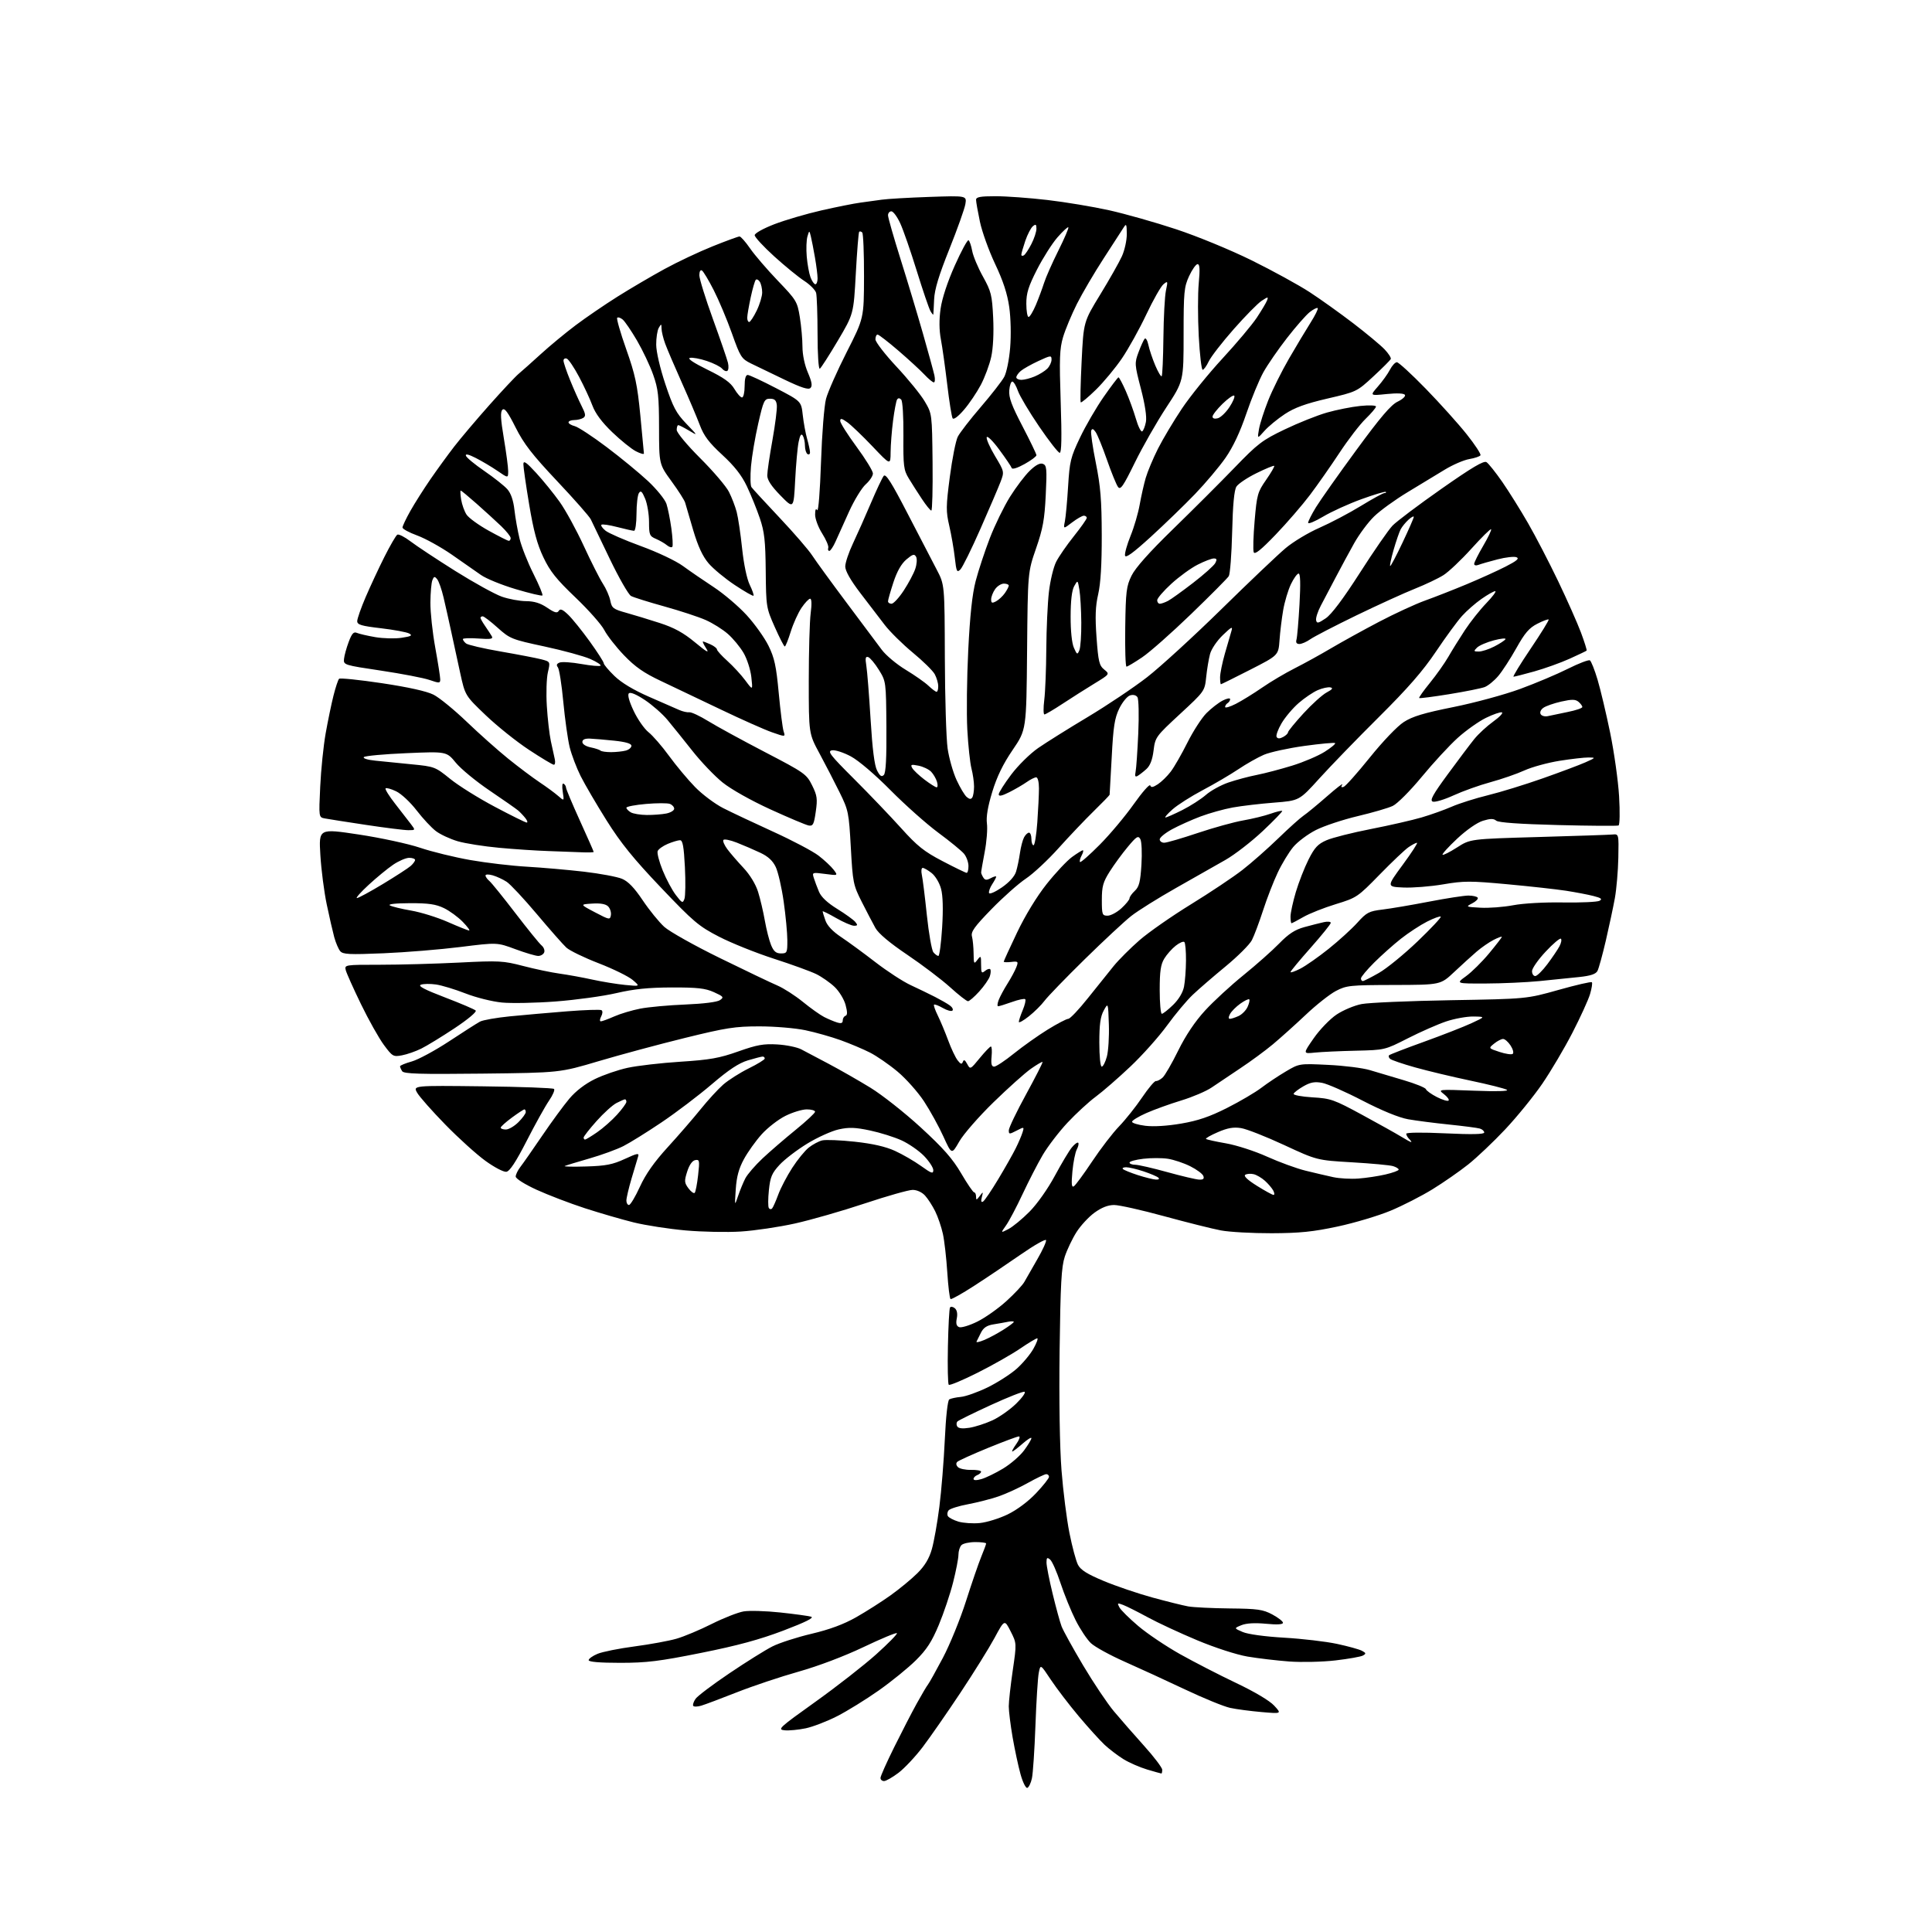 <?xml version="1.0" encoding="UTF-8" standalone="no"?>
<!-- Filename: 9159f2437d1506fc9540d61e9bd9c352f2698e73ee85049853af292cbc8c5980.svg -->
<!-- Created with https://svgstud.io -->
<svg
  version="1.1"
  xmlns="http://www.w3.org/2000/svg"
  xmlns:xlink="http://www.w3.org/1999/xlink"
  xmlns:svg="http://www.w3.org/2000/svg"
  xmlns:rdf="http://www.w3.org/1999/02/22-rdf-syntax-ns#"
  xmlns:cc="http://creativecommons.org/ns#"
  xmlns:dc="http://purl.org/dc/elements/1.1/"
  viewBox="0 0 768 768"
  width="768"
  height="768"
  role="img"
  aria-labelledby="titleID descID"
>
  <title id="titleID">a Tree of Life made of neural network lines</title>
  <desc id="descID">AI-generated SVG illustration: a Tree of Life made of neural network lines, created on https://svgstud.io</desc>

  <rect width="100%" height="100%" fill="white" />


  <path stroke="none" fill="black" fill-rule="evenodd" d="M408.37,710.71C407.77,710.91 406.56,708.47 405.68,705.29C404.79,702.10 403.38,695.50 402.53,690.62C401.69,685.73 401.00,680.19 401.00,678.30C401.00,676.41 401.71,670.00 402.58,664.05C404.16,653.24 404.16,653.24 401.74,648.48C399.32,643.72 399.32,643.72 395.34,651.11C393.14,655.18 387.01,665.02 381.71,673.00C376.41,680.98 369.70,690.63 366.79,694.47C363.88,698.30 359.55,702.91 357.17,704.72C354.79,706.52 352.20,708.00 351.42,708.00C350.64,708.00 350.00,707.44 350.01,706.75C350.01,706.06 352.47,700.55 355.47,694.50C358.47,688.45 362.51,680.62 364.46,677.10C366.41,673.58 368.41,670.20 368.90,669.60C369.39,668.99 372.05,664.23 374.82,659.00C377.58,653.77 381.71,643.65 383.99,636.50C386.27,629.35 389.01,621.39 390.07,618.81C391.13,616.24 392.00,613.88 392.00,613.56C392.00,613.25 390.06,613.00 387.70,613.00C385.33,613.00 382.86,613.54 382.20,614.20C381.54,614.86 381.00,616.57 381.00,618.01C381.00,619.44 380.05,624.38 378.88,628.99C377.72,633.59 375.16,641.21 373.19,645.93C370.40,652.61 368.39,655.71 364.06,660.01C361.00,663.04 354.35,668.44 349.28,672.01C344.21,675.58 336.78,680.17 332.78,682.21C328.78,684.26 323.15,686.42 320.28,687.03C317.40,687.63 313.63,687.99 311.89,687.82C308.93,687.52 309.69,686.81 324.11,676.51C332.58,670.46 343.45,661.97 348.29,657.63C353.12,653.29 356.83,649.50 356.54,649.21C356.24,648.91 350.26,651.40 343.25,654.74C335.61,658.38 325.29,662.29 317.50,664.49C310.35,666.50 299.32,670.19 293.00,672.68C286.68,675.17 280.27,677.58 278.76,678.03C277.26,678.48 275.81,678.51 275.56,678.09C275.30,677.67 275.73,676.41 276.51,675.29C277.30,674.17 283.36,669.60 289.98,665.14C296.60,660.67 304.27,655.88 307.02,654.49C309.78,653.09 316.77,650.83 322.57,649.46C329.81,647.75 335.37,645.69 340.31,642.89C344.26,640.65 350.43,636.73 354.00,634.18C357.57,631.63 362.39,627.66 364.70,625.35C367.63,622.43 369.36,619.54 370.42,615.83C371.26,612.90 372.61,605.33 373.41,599.00C374.22,592.67 375.19,580.62 375.58,572.22C375.99,563.19 376.72,556.67 377.35,556.28C377.94,555.92 380.02,555.47 381.96,555.29C383.91,555.11 388.68,553.41 392.57,551.52C396.46,549.62 401.63,546.31 404.07,544.16C406.51,542.02 409.54,538.40 410.81,536.13C412.09,533.86 412.76,532.00 412.31,532.00C411.87,532.00 408.80,533.85 405.50,536.10C402.20,538.35 394.62,542.66 388.64,545.66C382.67,548.66 377.50,550.83 377.14,550.47C376.79,550.11 376.64,543.25 376.81,535.23C376.97,527.20 377.35,520.24 377.64,519.77C377.94,519.29 378.79,519.41 379.55,520.04C380.42,520.76 380.71,522.22 380.34,524.07C379.92,526.14 380.19,527.14 381.29,527.56C382.13,527.88 385.35,526.91 388.43,525.40C391.52,523.89 396.72,520.23 399.99,517.27C403.27,514.30 406.52,510.83 407.22,509.54C407.93,508.26 410.23,504.24 412.33,500.61C414.44,496.98 416.01,493.54 415.82,492.97C415.64,492.41 411.09,494.99 405.72,498.72C400.35,502.45 392.03,508.04 387.23,511.14C382.43,514.25 378.21,516.61 377.86,516.40C377.51,516.19 376.92,511.40 376.56,505.76C376.20,500.12 375.42,493.25 374.82,490.50C374.22,487.75 372.84,483.70 371.75,481.50C370.66,479.30 368.85,476.49 367.71,475.25C366.50,473.92 364.48,473.00 362.79,473.00C361.22,473.00 352.63,475.43 343.72,478.40C334.80,481.38 322.32,484.95 316.00,486.36C309.68,487.76 300.00,489.20 294.50,489.55C289.00,489.90 279.10,489.70 272.50,489.11C265.90,488.52 256.68,487.10 252.00,485.95C247.32,484.80 238.55,482.25 232.50,480.29C226.45,478.32 217.79,475.00 213.25,472.92C208.53,470.75 205.00,468.52 205.00,467.70C205.00,466.91 205.83,465.20 206.85,463.88C207.87,462.57 211.76,457.00 215.50,451.50C219.24,446.00 224.11,439.35 226.33,436.73C228.88,433.70 232.58,430.86 236.43,428.97C239.77,427.33 245.65,425.30 249.50,424.47C253.35,423.63 262.80,422.54 270.50,422.05C282.23,421.29 285.95,420.63 293.46,417.97C300.89,415.34 303.53,414.86 308.96,415.18C312.56,415.39 316.85,416.27 318.50,417.13C320.15,417.99 325.10,420.60 329.50,422.94C333.90,425.27 341.30,429.50 345.94,432.34C350.59,435.18 359.63,442.31 366.03,448.19C375.01,456.44 378.68,460.62 382.09,466.44C384.51,470.59 386.84,473.99 387.25,473.99C387.66,474.00 388.00,474.76 388.00,475.69C388.00,477.16 388.19,477.13 389.45,475.44C390.84,473.59 390.87,473.61 390.29,475.91C389.88,477.53 390.05,478.09 390.79,477.63C391.40,477.25 394.12,473.24 396.83,468.72C399.55,464.20 402.66,458.70 403.75,456.50C404.85,454.30 406.07,451.45 406.46,450.18C407.17,447.88 407.15,447.87 404.09,449.45C401.20,450.95 401.00,450.94 401.02,449.28C401.04,448.30 404.12,441.88 407.89,435.00C411.65,428.12 414.59,422.34 414.43,422.15C414.27,421.96 412.20,423.17 409.82,424.84C407.44,426.51 400.74,432.51 394.91,438.19C389.09,443.86 382.97,450.87 381.32,453.77C378.31,459.03 378.31,459.03 375.01,451.77C373.19,447.77 369.73,441.49 367.31,437.80C364.89,434.12 360.16,428.80 356.79,425.98C353.42,423.16 348.47,419.75 345.80,418.40C343.12,417.04 337.90,414.84 334.19,413.50C330.47,412.16 324.16,410.37 320.15,409.53C316.15,408.69 307.93,408.00 301.89,408.00C292.21,408.00 288.70,408.55 272.21,412.61C261.92,415.14 246.53,419.29 238.00,421.82C222.50,426.43 222.50,426.43 191.60,426.78C166.84,427.06 160.53,426.87 159.87,425.82C159.41,425.09 159.02,424.22 159.02,423.88C159.01,423.54 161.10,422.67 163.68,421.95C166.25,421.23 172.93,417.62 178.53,413.94C184.12,410.25 189.64,406.73 190.80,406.11C191.95,405.49 197.30,404.55 202.69,404.01C208.09,403.48 218.28,402.58 225.35,402.02C232.42,401.46 238.61,401.26 239.10,401.56C239.63,401.89 239.57,402.94 238.97,404.06C238.40,405.13 238.34,406.00 238.84,406.00C239.34,406.00 241.73,405.12 244.16,404.05C246.59,402.97 251.26,401.58 254.54,400.94C257.82,400.31 265.88,399.57 272.46,399.31C279.68,399.01 285.13,398.33 286.21,397.56C287.84,396.42 287.61,396.13 283.79,394.40C280.35,392.85 277.27,392.51 267.04,392.53C257.73,392.56 252.05,393.14 245.00,394.78C239.78,395.99 228.97,397.48 221.00,398.09C213.03,398.70 203.35,398.89 199.50,398.52C195.62,398.14 189.15,396.52 185.00,394.89C180.88,393.28 175.61,391.68 173.31,391.35C171.00,391.02 168.30,391.06 167.31,391.44C166.01,391.94 168.72,393.37 176.86,396.48C183.11,398.87 188.62,401.22 189.10,401.70C189.60,402.20 185.99,405.22 180.74,408.71C175.66,412.08 169.68,415.74 167.45,416.84C165.23,417.94 161.78,419.14 159.78,419.51C156.33,420.16 156.00,419.97 152.58,415.35C150.61,412.68 146.52,405.40 143.50,399.17C140.47,392.93 137.75,386.86 137.45,385.67C136.91,383.52 137.04,383.50 151.20,383.50C159.07,383.50 173.15,383.11 182.50,382.64C198.41,381.83 200.05,381.92 208.00,384.00C212.68,385.22 219.20,386.59 222.50,387.04C225.80,387.50 231.65,388.56 235.50,389.41C239.35,390.25 245.20,391.21 248.50,391.53C254.50,392.12 254.50,392.12 251.50,389.55C249.85,388.14 243.78,385.16 238.00,382.92C232.22,380.69 226.43,377.88 225.13,376.68C223.83,375.48 218.56,369.50 213.42,363.39C208.28,357.28 202.87,351.49 201.41,350.53C199.94,349.57 197.45,348.42 195.87,347.96C194.24,347.50 193.00,347.52 193.00,348.03C193.00,348.52 193.69,349.50 194.54,350.21C195.39,350.92 200.04,356.68 204.88,363.00C209.73,369.32 214.41,375.10 215.28,375.82C216.16,376.55 216.63,377.79 216.33,378.57C216.03,379.36 214.96,380.00 213.95,380.00C212.94,380.00 208.85,378.79 204.86,377.31C197.61,374.62 197.61,374.62 183.05,376.44C175.05,377.44 161.30,378.57 152.50,378.94C138.82,379.51 136.32,379.39 135.23,378.09C134.53,377.25 133.47,374.75 132.86,372.53C132.26,370.31 130.91,364.45 129.88,359.50C128.84,354.55 127.70,345.74 127.35,339.91C126.71,329.33 126.71,329.33 142.61,331.73C151.35,333.05 162.32,335.42 167.00,337.00C171.68,338.58 180.68,340.78 187.00,341.89C193.32,343.00 203.45,344.19 209.50,344.53C215.55,344.88 225.73,345.77 232.13,346.51C238.52,347.26 245.32,348.53 247.24,349.33C249.70,350.35 252.14,352.89 255.50,357.90C258.13,361.82 261.99,366.56 264.07,368.45C266.16,370.33 276.11,375.92 286.19,380.85C296.26,385.79 306.53,390.69 309.01,391.75C311.50,392.81 316.05,395.74 319.14,398.25C322.22,400.76 326.04,403.48 327.62,404.28C329.21,405.09 331.51,406.06 332.75,406.44C334.38,406.94 335.00,406.73 335.00,405.65C335.00,404.83 335.49,404.00 336.10,403.80C336.89,403.54 336.89,402.32 336.12,399.43C335.52,397.23 333.57,394.03 331.77,392.32C329.97,390.61 326.70,388.32 324.50,387.23C322.30,386.15 314.69,383.38 307.58,381.09C300.47,378.79 290.68,374.86 285.82,372.35C277.76,368.19 275.70,366.45 262.74,352.83C251.84,341.38 246.78,335.14 241.16,326.19C237.12,319.76 232.47,311.80 230.81,308.50C229.16,305.20 227.20,300.02 226.45,297.00C225.71,293.98 224.57,285.88 223.92,279.00C223.28,272.12 222.30,265.94 221.76,265.26C221.07,264.39 221.28,263.83 222.48,263.37C223.42,263.01 227.33,263.27 231.16,263.96C234.99,264.64 238.39,264.94 238.72,264.61C239.04,264.29 237.21,263.09 234.64,261.96C232.07,260.82 223.87,258.58 216.42,256.98C203.39,254.19 202.69,253.90 197.83,249.54C195.05,247.04 192.38,245.00 191.89,245.00C191.40,245.00 191.00,245.27 191.00,245.60C191.00,245.92 191.83,247.39 192.84,248.85C193.85,250.31 195.03,252.12 195.48,252.88C196.13,254.01 195.16,254.18 190.14,253.82C186.76,253.57 184.00,253.68 184.00,254.06C184.00,254.44 184.56,255.22 185.25,255.78C185.94,256.35 192.12,257.79 199.00,258.98C205.88,260.17 213.14,261.57 215.14,262.08C218.78,263.02 218.78,263.02 217.79,267.26C217.25,269.59 217.06,275.60 217.37,280.61C217.67,285.62 218.40,291.92 218.97,294.61C219.55,297.30 220.25,300.51 220.53,301.75C220.81,302.99 220.64,304.00 220.16,304.00C219.68,304.00 215.24,301.34 210.29,298.08C205.34,294.83 197.61,288.64 193.10,284.33C184.90,276.50 184.90,276.50 182.93,267.50C181.85,262.55 180.23,255.12 179.35,251.00C178.46,246.88 177.11,240.83 176.34,237.57C175.58,234.31 174.42,231.01 173.77,230.23C172.77,229.02 172.48,229.09 171.87,230.65C171.47,231.67 171.12,235.65 171.09,239.50C171.06,243.35 171.92,251.41 173.02,257.42C174.11,263.43 175.00,269.11 175.00,270.05C175.00,271.63 174.67,271.65 170.75,270.30C168.41,269.49 159.75,267.83 151.50,266.59C136.75,264.39 136.50,264.31 136.75,261.93C136.88,260.59 137.72,257.56 138.61,255.18C139.86,251.83 140.58,251.03 141.86,251.58C142.76,251.97 146.05,252.73 149.17,253.27C152.29,253.81 157.00,253.93 159.63,253.53C163.49,252.95 164.08,252.62 162.66,251.83C161.69,251.29 156.65,250.35 151.45,249.74C143.59,248.82 142.00,248.34 142.00,246.91C142.00,245.96 143.51,241.65 145.36,237.34C147.21,233.03 150.57,225.82 152.83,221.33C155.09,216.83 157.39,212.88 157.93,212.55C158.46,212.21 160.85,213.42 163.22,215.23C165.59,217.04 173.60,222.33 181.01,226.99C188.43,231.64 196.75,236.23 199.50,237.19C202.25,238.15 206.57,238.95 209.11,238.97C212.37,238.99 214.83,239.75 217.51,241.57C220.44,243.56 221.48,243.85 222.10,242.84C222.71,241.85 223.62,242.22 225.87,244.37C227.50,245.94 231.34,250.70 234.42,254.97C237.49,259.23 240.00,263.14 240.00,263.65C240.00,264.17 241.91,266.44 244.25,268.71C247.03,271.40 251.80,274.27 258.00,276.98C263.23,279.26 268.62,281.62 270.00,282.23C271.38,282.84 273.18,283.25 274.02,283.14C274.85,283.04 278.23,284.62 281.52,286.65C284.81,288.68 294.93,294.21 304.00,298.93C319.80,307.15 320.60,307.71 322.81,312.16C324.83,316.23 325.02,317.54 324.28,322.65C323.56,327.71 323.18,328.45 321.47,328.15C320.39,327.96 313.54,325.07 306.25,321.74C298.49,318.19 290.62,313.76 287.25,311.05C284.09,308.51 278.67,302.84 275.22,298.46C271.76,294.08 267.31,288.55 265.32,286.16C263.34,283.78 259.29,280.22 256.32,278.25C252.93,276.00 250.58,275.02 249.98,275.62C249.39,276.21 250.09,278.80 251.90,282.61C253.47,285.94 256.13,289.75 257.81,291.08C259.49,292.41 263.17,296.65 265.97,300.50C268.78,304.35 273.42,309.91 276.29,312.85C279.15,315.79 284.20,319.57 287.50,321.25C290.80,322.93 299.73,327.14 307.34,330.61C314.95,334.07 323.07,338.36 325.39,340.13C327.70,341.91 330.40,344.43 331.38,345.73C333.16,348.09 333.16,348.09 327.97,347.40C322.88,346.73 322.79,346.76 323.51,349.02C323.91,350.29 324.83,352.75 325.56,354.48C326.42,356.56 328.90,358.89 332.79,361.29C336.04,363.30 339.28,365.63 339.98,366.47C341.03,367.74 340.95,368.00 339.49,368.00C338.53,368.00 335.33,366.62 332.37,364.93C329.42,363.24 327.00,362.04 327.00,362.28C327.00,362.51 327.50,364.14 328.11,365.89C328.84,367.97 331.01,370.27 334.36,372.50C337.19,374.38 343.32,378.88 348.00,382.49C352.68,386.10 358.98,390.20 362.00,391.60C365.02,393.00 369.38,395.11 371.67,396.28C373.97,397.46 376.64,398.99 377.60,399.70C378.57,400.40 379.02,401.31 378.61,401.72C378.20,402.13 376.49,401.67 374.80,400.70C373.11,399.73 371.53,399.13 371.29,399.37C371.06,399.61 371.72,401.54 372.77,403.65C373.81,405.77 375.67,410.20 376.89,413.50C378.10,416.80 379.81,420.40 380.67,421.50C381.89,423.06 382.34,423.19 382.75,422.10C383.13,421.07 383.59,421.30 384.48,422.96C385.67,425.19 385.74,425.16 389.46,420.61C391.54,418.07 393.54,416.00 393.90,416.00C394.26,416.00 394.38,417.80 394.17,420.00C393.89,422.95 394.16,424.00 395.20,424.00C395.97,424.00 399.50,421.66 403.05,418.79C406.60,415.93 412.63,411.66 416.45,409.29C420.28,406.93 423.97,405.00 424.66,405.00C425.36,405.00 428.87,401.29 432.48,396.75C436.09,392.21 440.69,386.48 442.71,384.00C444.73,381.52 449.34,376.92 452.94,373.77C456.55,370.62 465.75,364.20 473.39,359.50C481.03,354.80 490.26,348.64 493.89,345.81C497.53,342.98 503.94,337.32 508.14,333.25C512.35,329.17 516.85,325.13 518.14,324.26C519.44,323.39 523.63,319.94 527.46,316.59C531.28,313.24 534.03,311.12 533.57,311.88C532.98,312.84 533.15,313.12 534.11,312.80C534.87,312.55 539.55,307.30 544.51,301.14C549.67,294.72 555.44,288.69 558.01,287.03C561.47,284.79 565.99,283.43 577.74,281.07C586.12,279.39 598.05,276.15 604.24,273.88C610.43,271.61 619.01,267.99 623.29,265.84C627.58,263.69 631.50,262.19 632.01,262.51C632.52,262.82 633.90,266.30 635.07,270.23C636.24,274.16 638.49,283.65 640.07,291.32C641.64,298.99 643.24,310.31 643.61,316.49C643.98,322.79 643.89,327.90 643.39,328.14C642.90,328.37 632.08,328.30 619.33,327.97C604.08,327.58 595.69,326.99 594.77,326.23C593.72,325.35 592.44,325.36 589.48,326.27C587.18,326.97 582.97,329.90 579.26,333.37C575.79,336.62 573.17,339.50 573.44,339.77C573.70,340.04 576.29,338.74 579.19,336.88C584.45,333.50 584.45,333.50 611.47,332.73C626.34,332.31 639.62,331.86 641.00,331.73C643.50,331.50 643.50,331.50 643.31,341.00C643.20,346.23 642.58,353.43 641.94,357.00C641.29,360.57 639.67,368.17 638.35,373.87C637.02,379.58 635.52,385.03 635.01,385.98C634.35,387.21 632.26,387.91 627.79,388.38C624.33,388.74 617.23,389.47 612.00,389.99C606.77,390.50 597.14,390.94 590.60,390.96C578.70,391.00 578.70,391.00 582.77,388.05C585.01,386.43 589.13,382.36 591.92,379.00C594.71,375.64 597.00,372.68 597.00,372.42C597.00,372.16 595.54,372.70 593.75,373.61C591.96,374.53 588.92,376.62 587.00,378.27C585.08,379.92 581.06,383.57 578.07,386.38C572.64,391.50 572.64,391.50 554.07,391.54C536.63,391.58 535.23,391.73 531.07,393.91C528.63,395.18 523.23,399.44 519.07,403.38C514.91,407.31 509.02,412.59 506.00,415.12C502.98,417.65 497.12,421.95 493.00,424.68C488.88,427.41 483.77,430.84 481.66,432.29C479.55,433.74 474.11,436.07 469.58,437.45C465.04,438.83 458.78,441.09 455.67,442.47C452.55,443.85 450.00,445.40 450.00,445.92C450.00,446.43 452.38,447.15 455.29,447.52C458.55,447.92 464.03,447.59 469.54,446.64C476.22,445.50 480.86,443.92 487.78,440.42C492.88,437.85 499.01,434.24 501.41,432.41C503.81,430.58 508.19,427.66 511.14,425.92C516.50,422.75 516.50,422.75 528.00,423.31C534.33,423.61 541.75,424.55 544.50,425.38C547.25,426.21 553.32,428.02 557.98,429.39C562.65,430.76 566.63,432.38 566.82,432.97C567.02,433.57 568.99,434.97 571.19,436.10C573.39,437.22 575.48,437.85 575.83,437.50C576.18,437.15 575.35,436.00 573.99,434.94C571.51,433.02 571.54,433.01 586.00,433.57C594.99,433.92 599.93,433.78 599.00,433.21C598.17,432.70 591.65,431.06 584.50,429.56C577.35,428.06 567.45,425.69 562.50,424.30C557.55,422.91 553.08,421.38 552.57,420.90C552.05,420.42 551.88,419.78 552.19,419.48C552.49,419.17 558.76,416.75 566.12,414.10C573.48,411.44 581.98,408.12 585.00,406.71C590.50,404.16 590.50,404.16 585.72,404.08C583.09,404.04 578.19,404.92 574.84,406.05C571.49,407.18 564.64,410.20 559.63,412.75C550.51,417.39 550.49,417.40 539.00,417.67C532.67,417.81 525.34,418.15 522.70,418.42C517.91,418.92 517.91,418.92 522.23,412.71C524.60,409.29 528.68,405.07 531.28,403.32C533.89,401.57 538.38,399.68 541.26,399.13C544.14,398.57 560.08,397.89 576.68,397.60C606.86,397.08 606.86,397.08 619.56,393.50C626.54,391.53 632.50,390.16 632.79,390.46C633.08,390.75 632.75,392.88 632.06,395.20C631.36,397.52 628.21,404.43 625.05,410.56C621.89,416.69 616.50,425.80 613.08,430.81C609.65,435.81 603.03,443.95 598.37,448.91C593.71,453.86 587.09,460.14 583.66,462.87C580.23,465.60 573.84,470.04 569.46,472.74C565.08,475.44 557.55,479.29 552.73,481.29C547.90,483.30 538.45,486.12 531.73,487.56C521.95,489.65 516.70,490.19 505.50,490.23C497.80,490.25 488.72,489.75 485.33,489.11C481.94,488.47 471.81,485.93 462.83,483.48C453.85,481.02 444.88,479.01 442.90,479.01C440.47,479.00 437.94,479.99 435.10,482.04C432.79,483.71 429.56,487.20 427.92,489.79C426.27,492.38 424.19,496.75 423.28,499.50C421.92,503.61 421.55,510.26 421.21,537.00C420.96,556.67 421.26,575.42 421.97,584.50C422.61,592.75 424.03,603.95 425.12,609.39C426.20,614.83 427.73,620.52 428.51,622.03C429.57,624.08 432.16,625.71 438.72,628.45C443.55,630.47 452.23,633.42 458.00,635.01C463.77,636.59 470.22,638.19 472.32,638.57C474.41,638.94 481.84,639.31 488.82,639.38C499.93,639.49 502.03,639.79 505.75,641.77C508.09,643.02 510.00,644.51 510.00,645.08C510.00,645.76 507.67,645.90 503.25,645.47C498.83,645.05 495.46,645.24 493.50,646.03C490.50,647.25 490.50,647.25 494.00,648.75C496.08,649.64 502.79,650.56 510.50,651.01C517.65,651.42 527.09,652.53 531.48,653.47C535.87,654.41 540.33,655.64 541.39,656.21C543.05,657.10 543.11,657.36 541.79,658.10C540.95,658.57 536.04,659.44 530.88,660.04C525.72,660.64 517.45,660.83 512.50,660.47C507.55,660.10 500.08,659.22 495.90,658.51C491.52,657.76 483.05,655.02 475.90,652.03C469.08,649.18 460.24,645.07 456.26,642.90C452.27,640.73 447.87,638.52 446.48,637.99C444.17,637.11 444.04,637.20 444.98,638.95C445.54,640.01 448.92,643.35 452.48,646.37C456.03,649.39 463.50,654.41 469.07,657.54C474.65,660.67 484.67,665.82 491.35,669.00C498.70,672.49 504.69,676.05 506.50,678.01C509.50,681.26 509.50,681.26 501.50,680.57C497.10,680.19 491.48,679.45 489.00,678.91C486.52,678.38 478.43,675.07 471.00,671.55C463.57,668.04 452.77,663.07 447.00,660.52C441.23,657.96 435.22,654.66 433.65,653.18C432.09,651.71 429.34,647.58 427.55,644.00C425.75,640.42 423.07,633.82 421.58,629.33C420.10,624.83 418.24,620.61 417.44,619.95C416.25,618.97 416.00,619.17 416.00,621.13C416.00,622.43 417.09,628.00 418.43,633.50C419.76,639.00 421.36,644.85 421.99,646.50C422.61,648.15 426.47,655.14 430.57,662.04C434.67,668.93 440.16,677.12 442.76,680.23C445.37,683.34 450.76,689.52 454.75,693.95C458.74,698.38 462.00,702.68 462.00,703.51C462.00,704.33 461.86,705.00 461.68,705.00C461.51,705.00 458.96,704.29 456.03,703.42C453.09,702.54 448.85,700.69 446.60,699.30C444.34,697.90 440.99,695.35 439.14,693.63C437.29,691.91 432.66,686.79 428.85,682.27C425.04,677.74 420.05,671.21 417.76,667.77C413.60,661.50 413.60,661.50 412.92,665.00C412.54,666.92 411.95,676.38 411.60,686.00C411.25,695.62 410.62,705.04 410.20,706.93C409.79,708.81 408.96,710.51 408.37,710.71zM246.50,661.00C238.43,661.00 234.00,660.63 234.00,659.95C234.00,659.37 235.59,658.23 237.54,657.42C239.49,656.61 246.12,655.28 252.29,654.47C258.46,653.65 265.94,652.28 268.93,651.41C271.92,650.55 278.22,647.91 282.93,645.54C287.64,643.18 293.35,640.94 295.61,640.56C297.88,640.18 304.40,640.37 310.11,640.98C315.83,641.59 321.37,642.35 322.43,642.67C323.75,643.07 320.28,644.80 311.43,648.17C301.98,651.76 293.18,654.15 278.75,657.04C262.05,660.39 257.06,661.00 246.50,661.00zM389.50,605.43C392.25,605.16 397.24,603.61 400.59,601.99C404.27,600.20 408.72,596.88 411.84,593.58C414.68,590.58 417.00,587.64 417.00,587.06C417.00,586.48 416.51,586.00 415.91,586.00C415.31,586.00 412.01,587.58 408.56,589.50C405.12,591.43 399.87,593.84 396.90,594.85C393.93,595.87 388.48,597.26 384.78,597.96C381.09,598.65 377.63,599.74 377.09,600.39C376.55,601.04 376.43,602.07 376.81,602.69C377.19,603.31 379.08,604.29 381.00,604.87C382.93,605.44 386.75,605.70 389.50,605.43zM390.16,587.95C391.90,587.45 395.77,585.57 398.75,583.77C401.73,581.97 405.49,578.72 407.09,576.55C408.69,574.38 410.00,572.20 410.00,571.70C410.00,571.20 408.41,572.19 406.47,573.90C404.52,575.60 402.69,577.00 402.40,577.00C402.10,577.00 402.83,575.65 404.00,574.00C405.17,572.35 405.64,571.00 405.03,571.00C404.42,571.00 398.87,573.07 392.71,575.59C386.54,578.12 381.07,580.60 380.55,581.09C379.95,581.66 380.04,582.44 380.80,583.20C381.45,583.85 383.79,584.35 386.00,584.30C388.20,584.26 390.00,584.57 390.00,585.00C390.00,585.43 389.32,586.05 388.50,586.36C387.68,586.68 387.00,587.37 387.00,587.90C387.00,588.50 388.18,588.52 390.16,587.95zM385.38,567.56C387.64,567.20 391.75,565.87 394.50,564.61C397.25,563.34 401.50,560.35 403.94,557.97C406.39,555.58 407.88,553.46 407.26,553.25C406.65,553.05 400.60,555.43 393.82,558.55C387.04,561.66 381.11,564.58 380.64,565.02C380.16,565.46 380.11,566.36 380.51,567.02C381.01,567.82 382.62,568.00 385.38,567.56zM391.22,532.68C393.10,531.90 396.52,530.07 398.82,528.61C401.12,527.16 403.00,525.75 403.00,525.47C403.00,525.19 401.99,525.17 400.75,525.42C399.51,525.68 396.88,526.14 394.90,526.46C392.30,526.87 390.93,527.79 389.94,529.77C389.18,531.27 388.39,532.86 388.18,533.31C387.97,533.75 389.34,533.47 391.22,532.68zM400.87,488.57C402.60,487.67 406.38,484.56 409.26,481.65C412.28,478.60 416.54,472.57 419.30,467.43C421.95,462.52 424.99,457.42 426.08,456.11C427.16,454.79 428.30,453.97 428.61,454.27C428.91,454.58 428.66,455.77 428.04,456.92C427.43,458.07 426.64,462.00 426.30,465.66C425.84,470.66 425.98,472.13 426.86,471.58C427.52,471.18 430.79,466.72 434.15,461.68C437.51,456.63 442.33,450.35 444.88,447.72C447.42,445.08 451.52,439.93 454.00,436.26C456.48,432.59 458.95,429.65 459.50,429.73C460.05,429.80 461.24,429.18 462.15,428.36C463.06,427.54 465.86,422.71 468.36,417.62C471.34,411.58 475.03,406.07 479.01,401.73C482.35,398.08 489.23,391.74 494.30,387.64C499.36,383.54 505.75,377.88 508.50,375.05C512.25,371.20 514.75,369.57 518.50,368.54C521.25,367.79 524.74,366.90 526.25,366.57C527.76,366.23 529.00,366.36 529.00,366.85C529.00,367.33 525.40,371.79 521.00,376.76C516.60,381.72 513.00,386.06 513.00,386.41C513.00,386.76 514.75,386.15 516.89,385.06C519.03,383.97 524.09,380.43 528.14,377.19C532.19,373.95 537.33,369.27 539.57,366.79C543.26,362.69 544.18,362.21 549.57,361.56C552.83,361.17 561.12,359.76 568.00,358.43C574.88,357.10 581.94,356.01 583.69,356.00C585.45,356.00 587.12,356.38 587.41,356.85C587.70,357.32 586.71,358.34 585.22,359.10C582.57,360.46 582.66,360.51 588.50,360.83C591.80,361.02 597.65,360.58 601.50,359.85C605.54,359.08 613.95,358.61 621.39,358.74C628.48,358.85 634.98,358.55 635.85,358.07C637.05,357.39 636.50,356.96 633.46,356.18C631.28,355.62 626.35,354.68 622.50,354.08C618.65,353.49 608.15,352.33 599.16,351.50C584.46,350.14 581.91,350.14 573.66,351.55C568.62,352.40 561.50,352.97 557.84,352.80C551.18,352.50 551.18,352.50 557.62,343.75C561.16,338.94 563.71,335.00 563.28,335.01C562.85,335.01 561.34,335.80 559.93,336.76C558.52,337.72 553.34,342.62 548.43,347.66C539.70,356.60 539.31,356.87 531.00,359.41C526.33,360.84 520.54,363.13 518.15,364.50C515.75,365.88 513.62,367.00 513.40,367.00C513.18,367.00 513.00,365.81 513.00,364.36C513.00,362.90 513.95,358.52 515.11,354.61C516.28,350.70 518.55,344.88 520.17,341.67C522.57,336.91 523.88,335.50 527.31,334.01C529.61,333.00 537.58,330.99 545.00,329.54C552.42,328.09 561.50,326.01 565.16,324.93C568.83,323.85 574.23,321.92 577.16,320.64C580.10,319.36 586.55,317.32 591.50,316.11C596.45,314.90 606.23,311.89 613.23,309.42C620.24,306.95 627.89,304.08 630.23,303.04C634.36,301.20 634.40,301.14 631.50,301.11C629.85,301.09 624.67,301.68 620.00,302.42C615.33,303.16 609.02,304.88 606.00,306.25C602.98,307.63 596.90,309.73 592.50,310.93C588.10,312.12 581.48,314.49 577.80,316.18C574.11,317.87 570.39,318.98 569.53,318.65C568.30,318.18 569.57,315.87 575.51,307.78C579.66,302.12 584.39,295.84 586.04,293.80C587.68,291.77 591.08,288.63 593.59,286.83C596.10,285.03 597.65,283.38 597.04,283.18C596.42,282.97 593.55,283.96 590.65,285.38C587.76,286.80 582.70,290.39 579.43,293.35C576.15,296.32 569.73,303.27 565.18,308.79C560.58,314.36 555.45,319.51 553.65,320.36C551.87,321.21 545.60,323.03 539.73,324.42C533.86,325.81 526.38,328.29 523.13,329.93C519.87,331.58 515.80,334.63 514.07,336.71C512.34,338.80 509.57,343.36 507.92,346.86C506.26,350.36 503.63,357.12 502.09,361.89C500.54,366.66 498.54,371.99 497.64,373.73C496.74,375.47 492.06,380.14 487.25,384.11C482.44,388.07 476.55,393.15 474.17,395.41C471.78,397.66 467.19,403.15 463.95,407.61C460.71,412.07 454.16,419.42 449.38,423.94C444.61,428.46 438.40,433.86 435.60,435.93C432.79,438.00 427.72,442.68 424.32,446.31C420.92,449.95 416.50,455.73 414.48,459.16C412.47,462.59 408.87,469.58 406.48,474.70C404.09,479.81 401.14,485.39 399.93,487.10C397.73,490.19 397.73,490.19 400.87,488.57zM306.95,480.34C307.34,479.88 308.44,477.39 309.39,474.82C310.34,472.24 312.83,467.48 314.92,464.25C317.01,461.01 319.98,457.37 321.52,456.16C323.06,454.95 325.45,453.67 326.82,453.33C328.19,452.99 334.04,453.22 339.81,453.85C346.97,454.63 352.06,455.80 355.80,457.51C358.82,458.89 363.48,461.59 366.15,463.51C370.27,466.47 371.00,466.72 371.00,465.15C371.00,464.14 369.34,461.60 367.32,459.51C365.29,457.43 361.28,454.64 358.39,453.32C355.51,452.00 349.86,450.23 345.83,449.38C339.96,448.14 337.48,448.05 333.42,448.95C330.63,449.56 325.00,452.10 320.92,454.59C316.84,457.08 311.88,460.87 309.90,463.02C306.84,466.33 306.19,467.86 305.65,473.07C305.30,476.44 305.28,479.65 305.62,480.19C305.95,480.73 306.55,480.80 306.95,480.34zM250.03,479.00C250.59,479.00 252.55,475.74 254.37,471.75C256.68,466.71 260.06,461.91 265.46,456.00C269.73,451.32 275.59,444.56 278.48,440.97C281.37,437.38 285.41,432.97 287.47,431.16C289.53,429.36 294.09,426.46 297.60,424.72C301.12,422.99 304.00,421.22 304.00,420.79C304.00,420.35 303.63,420.00 303.18,420.00C302.73,420.00 300.11,420.67 297.36,421.49C293.73,422.57 289.76,425.18 282.93,431.02C277.74,435.45 268.77,442.26 263.00,446.14C257.23,450.03 250.39,454.28 247.81,455.59C245.23,456.90 239.15,459.12 234.31,460.51C229.46,461.90 225.05,463.25 224.50,463.51C223.95,463.77 227.78,463.85 233.00,463.69C240.82,463.46 243.54,462.93 248.37,460.70C253.38,458.39 254.15,458.26 253.66,459.75C253.35,460.71 252.17,464.64 251.05,468.48C249.92,472.32 249.00,476.25 249.00,477.23C249.00,478.20 249.46,479.00 250.03,479.00zM293.40,475.42C294.16,473.17 295.46,470.01 296.29,468.40C297.13,466.79 300.21,463.22 303.15,460.46C306.09,457.71 311.99,452.62 316.25,449.16C320.51,445.70 324.00,442.45 324.00,441.94C324.00,441.42 322.51,441.00 320.70,441.00C318.88,441.00 315.06,442.16 312.22,443.58C309.37,445.00 305.12,448.30 302.77,450.91C300.42,453.52 297.25,457.96 295.72,460.78C293.70,464.48 292.81,467.76 292.48,472.70C292.02,479.50 292.02,479.50 293.40,475.42zM276.15,474.17C276.51,473.80 277.12,470.65 277.51,467.16C278.16,461.31 278.07,460.84 276.36,461.16C275.19,461.39 274.01,463.07 273.17,465.71C271.97,469.48 272.03,470.16 273.67,472.38C274.68,473.73 275.79,474.54 276.15,474.17zM506.25,475.00C506.70,475.00 506.65,474.21 506.13,473.25C505.61,472.29 504.13,470.55 502.84,469.39C501.55,468.23 499.54,467.04 498.36,466.76C497.18,466.48 495.68,466.58 495.02,466.99C494.25,467.47 495.89,469.03 499.63,471.37C502.82,473.36 505.80,475.00 506.25,475.00zM459.45,468.90C460.61,468.96 461.02,468.65 460.45,468.13C459.93,467.66 457.28,466.53 454.57,465.63C451.86,464.73 448.75,464.00 447.66,464.00C446.56,464.00 445.99,464.32 446.39,464.72C446.78,465.11 449.44,466.19 452.30,467.12C455.16,468.04 458.38,468.84 459.45,468.90zM476.72,468.92C478.32,468.98 478.77,468.57 478.34,467.45C478.02,466.60 475.67,464.87 473.13,463.60C470.58,462.32 466.59,460.99 464.26,460.63C461.93,460.27 457.54,460.27 454.51,460.63C451.48,460.98 449.00,461.66 449.00,462.14C449.00,462.61 450.01,463.00 451.25,463.01C452.49,463.01 458.23,464.33 464.00,465.93C469.77,467.53 475.50,468.88 476.72,468.92zM540.00,468.49C543.02,468.27 547.86,467.54 550.75,466.87C553.64,466.20 556.00,465.34 556.00,464.94C556.00,464.55 554.99,463.92 553.75,463.55C552.51,463.17 545.20,462.49 537.50,462.04C523.50,461.22 523.50,461.22 510.43,455.15C503.24,451.81 495.55,448.79 493.35,448.44C490.35,447.96 488.03,448.36 484.14,450.04C481.28,451.27 479.15,452.48 479.41,452.74C479.66,453.00 483.26,453.79 487.40,454.51C491.56,455.24 498.86,457.60 503.71,459.80C508.55,461.98 515.42,464.49 519.00,465.37C522.58,466.25 527.52,467.40 530.00,467.94C532.48,468.47 536.98,468.72 540.00,468.49zM201.29,465.80C200.20,465.96 196.51,464.03 192.92,461.42C189.39,458.86 182.22,452.38 177.00,447.02C171.78,441.67 166.75,435.99 165.84,434.40C164.18,431.50 164.18,431.50 191.84,431.83C207.05,432.01 219.83,432.48 220.24,432.87C220.64,433.26 219.74,435.36 218.24,437.54C216.74,439.72 212.74,446.90 209.37,453.50C205.07,461.89 202.64,465.59 201.29,465.80zM560.95,454.00C561.20,454.00 560.86,453.46 560.20,452.80C559.54,452.14 559.00,451.19 559.00,450.69C559.00,450.16 565.38,450.09 574.50,450.52C585.15,451.02 590.00,450.91 590.00,450.19C590.00,449.61 589.21,448.90 588.25,448.62C587.29,448.33 581.77,447.62 576.00,447.02C570.23,446.43 562.90,445.48 559.73,444.92C556.10,444.27 549.40,441.53 541.66,437.53C534.90,434.02 527.65,430.84 525.57,430.45C522.64,429.90 520.95,430.21 518.16,431.80C516.17,432.94 514.40,434.29 514.23,434.80C514.06,435.32 517.43,435.95 521.71,436.21C529.01,436.64 530.25,437.08 541.50,443.18C548.10,446.76 555.08,450.66 557.00,451.84C558.92,453.03 560.70,453.99 560.95,454.00zM232.57,453.00C232.88,453.00 235.05,451.69 237.38,450.08C239.71,448.48 243.28,445.33 245.31,443.08C247.34,440.83 249.00,438.55 249.00,438.00C249.00,437.45 248.75,437.00 248.45,437.00C248.15,437.00 246.62,437.66 245.06,438.47C243.49,439.28 239.91,442.52 237.11,445.67C234.30,448.82 232.00,451.76 232.00,452.20C232.00,452.64 232.26,453.00 232.57,453.00zM201.08,449.00C202.22,449.00 204.47,447.68 206.08,446.08C207.68,444.47 209.00,442.67 209.00,442.08C209.00,441.48 208.76,441.00 208.46,441.00C208.16,441.00 205.93,442.46 203.50,444.25C201.07,446.04 199.06,447.84 199.04,448.25C199.02,448.66 199.93,449.00 201.08,449.00zM437.96,424.00C438.49,424.00 439.41,422.20 440.00,420.00C440.59,417.80 440.95,412.06 440.79,407.25C440.50,398.50 440.50,398.50 438.75,401.70C437.43,404.12 437.00,407.24 437.00,414.45C437.00,419.89 437.41,424.00 437.96,424.00zM601.34,418.92C601.81,418.53 601.42,417.04 600.48,415.61C599.54,414.17 598.20,413.00 597.50,413.00C596.79,413.00 595.19,413.83 593.94,414.85C591.65,416.70 591.65,416.70 596.08,418.16C598.51,418.97 600.88,419.31 601.34,418.92zM408.98,404.01C406.79,405.75 405.00,406.74 405.00,406.21C405.00,405.68 405.70,403.57 406.56,401.51C407.42,399.46 407.86,397.52 407.54,397.20C407.22,396.88 404.83,397.38 402.23,398.32C399.63,399.25 397.17,400.01 396.77,400.00C396.38,400.00 396.47,398.90 396.98,397.55C397.49,396.20 399.08,393.25 400.50,391.00C401.92,388.75 403.50,385.81 404.01,384.47C404.87,382.21 404.74,382.07 401.97,382.39C400.33,382.58 399.00,382.53 399.00,382.27C399.00,382.02 401.39,376.79 404.32,370.65C407.58,363.83 412.14,356.36 416.07,351.41C419.61,346.96 424.15,342.12 426.16,340.66C428.17,339.20 430.10,338.00 430.44,338.00C430.79,338.00 430.57,338.94 429.95,340.09C429.34,341.23 429.06,342.39 429.33,342.67C429.61,342.94 433.13,339.84 437.16,335.78C441.20,331.72 447.27,324.48 450.66,319.69C454.05,314.90 457.01,311.54 457.24,312.22C457.55,313.14 458.33,313.01 460.26,311.75C461.69,310.81 464.00,308.56 465.38,306.75C466.76,304.94 469.75,299.73 472.03,295.17C474.31,290.62 477.72,285.34 479.61,283.46C481.49,281.58 484.37,279.34 486.02,278.49C487.66,277.64 489.00,277.38 489.00,277.92C489.00,278.45 488.55,279.16 488.00,279.50C487.45,279.84 487.00,280.53 487.00,281.04C487.00,281.55 488.91,280.99 491.25,279.80C493.59,278.60 498.28,275.71 501.67,273.37C505.06,271.02 510.91,267.56 514.67,265.66C518.43,263.76 524.93,260.18 529.13,257.69C533.33,255.21 541.88,250.49 548.13,247.21C554.38,243.93 562.65,240.11 566.50,238.73C570.35,237.35 577.77,234.44 583.00,232.26C588.23,230.08 595.20,226.92 598.50,225.23C602.96,222.96 604.07,222.00 602.83,221.51C601.91,221.14 598.53,221.52 595.33,222.35C592.12,223.17 588.71,224.16 587.75,224.53C586.76,224.92 586.00,224.76 586.00,224.16C586.00,223.58 587.62,220.35 589.59,216.98C591.57,213.61 592.98,210.64 592.73,210.39C592.48,210.14 588.96,213.61 584.92,218.09C580.87,222.58 575.86,227.32 573.79,228.63C571.72,229.94 566.62,232.36 562.46,234.02C558.31,235.67 547.84,240.44 539.20,244.62C530.57,248.81 522.31,253.08 520.85,254.12C519.39,255.15 517.44,256.00 516.53,256.00C515.42,256.00 515.03,255.42 515.37,254.25C515.65,253.29 516.19,246.99 516.57,240.25C517.03,232.00 516.92,228.00 516.22,228.00C515.65,228.00 514.27,229.91 513.15,232.25C512.04,234.59 510.66,239.20 510.09,242.50C509.52,245.80 508.86,251.20 508.63,254.50C508.20,260.50 508.20,260.50 496.93,266.25C490.73,269.41 485.51,272.00 485.33,272.00C485.15,272.00 485.00,270.76 485.00,269.25C485.00,267.73 485.86,263.50 486.90,259.85C487.95,256.19 489.12,252.15 489.51,250.85C490.11,248.86 489.58,249.12 486.08,252.48C483.76,254.71 481.53,258.01 481.01,259.98C480.49,261.92 479.80,266.03 479.48,269.13C478.89,274.74 478.86,274.78 469.06,283.84C459.45,292.74 459.22,293.04 458.56,298.34C458.10,302.05 457.19,304.38 455.69,305.73C454.49,306.82 452.92,308.03 452.21,308.44C451.27,308.97 451.05,308.54 451.41,306.83C451.68,305.55 452.16,298.65 452.48,291.50C452.80,284.31 452.65,277.89 452.15,277.14C451.60,276.31 450.45,276.04 449.19,276.44C448.06,276.80 446.13,279.16 444.91,281.68C443.08,285.46 442.55,288.86 441.93,300.89C441.51,308.92 441.13,315.69 441.09,315.93C441.04,316.17 438.19,319.11 434.75,322.47C431.31,325.83 425.03,332.44 420.78,337.17C416.54,341.90 410.69,347.35 407.78,349.28C404.88,351.22 398.73,356.67 394.13,361.40C387.30,368.42 385.88,370.41 386.37,372.25C386.70,373.49 386.99,376.52 387.02,379.00C387.06,383.18 387.17,383.36 388.53,381.56C389.91,379.74 390.00,379.86 390.00,383.43C390.00,386.73 390.20,387.08 391.52,385.98C392.36,385.28 393.30,384.97 393.62,385.28C393.93,385.59 393.87,386.83 393.49,388.04C393.11,389.24 391.21,391.97 389.28,394.11C387.35,396.25 385.33,398.00 384.79,398.00C384.25,398.00 381.04,395.49 377.66,392.42C374.27,389.36 366.64,383.57 360.69,379.56C353.65,374.81 349.22,371.09 347.99,368.89C346.95,367.02 344.51,362.35 342.56,358.50C339.18,351.80 338.99,350.87 338.22,336.95C337.44,322.97 337.27,322.11 333.74,314.95C331.72,310.85 328.14,303.93 325.79,299.56C321.50,291.62 321.50,291.62 321.50,270.56C321.50,258.98 321.84,246.91 322.26,243.75C322.73,240.17 322.65,238.00 322.04,238.00C321.51,238.00 319.97,239.62 318.62,241.61C317.27,243.60 315.34,247.87 314.33,251.10C313.32,254.34 312.26,256.99 311.96,256.99C311.66,257.00 309.87,253.51 307.98,249.25C304.60,241.65 304.53,241.22 304.39,227.00C304.27,214.94 303.88,211.41 302.04,206.00C300.83,202.43 298.51,196.71 296.90,193.31C294.81,188.92 291.97,185.29 287.11,180.81C281.82,175.94 279.79,173.25 278.20,169.00C277.06,165.97 273.82,158.32 270.99,152.00C268.16,145.68 265.20,138.76 264.42,136.62C263.64,134.49 262.99,131.79 262.97,130.62C262.94,128.64 262.87,128.62 261.87,130.33C261.29,131.34 260.83,134.35 260.85,137.03C260.87,139.87 262.39,146.41 264.49,152.70C267.55,161.88 268.80,164.24 272.80,168.41C277.49,173.30 277.49,173.31 273.88,171.16C271.89,169.97 269.98,169.00 269.63,169.00C269.28,169.00 269.00,169.86 269.00,170.90C269.00,171.97 273.11,176.91 278.36,182.15C283.51,187.29 288.64,193.30 289.76,195.51C290.88,197.71 292.26,201.31 292.84,203.51C293.42,205.70 294.39,212.22 295.00,218.00C295.66,224.26 296.88,230.09 298.02,232.45C299.08,234.62 299.75,236.58 299.53,236.81C299.30,237.04 295.95,235.12 292.08,232.55C288.22,229.99 283.54,226.11 281.69,223.95C279.33,221.19 277.49,217.24 275.56,210.76C274.05,205.67 272.61,200.74 272.36,199.82C272.11,198.89 269.68,195.07 266.95,191.34C262.00,184.54 262.00,184.54 261.98,170.02C261.96,157.45 261.65,154.62 259.65,148.97C258.39,145.38 255.49,139.27 253.23,135.39C250.96,131.51 248.40,127.74 247.53,127.02C246.66,126.30 245.68,125.99 245.34,126.33C245.01,126.66 246.62,132.28 248.93,138.81C252.50,148.90 253.35,152.87 254.54,165.10C255.31,173.02 255.95,179.85 255.97,180.28C255.99,180.70 254.54,180.30 252.75,179.37C250.97,178.45 246.75,175.04 243.37,171.80C239.26,167.85 236.66,164.36 235.49,161.21C234.54,158.62 232.14,153.48 230.18,149.78C228.22,146.09 226.03,142.84 225.31,142.56C224.59,142.29 224.00,142.65 224.00,143.36C224.00,144.07 225.17,147.55 226.61,151.08C228.04,154.61 230.11,159.25 231.20,161.39C232.81,164.54 232.93,165.43 231.84,166.12C231.10,166.59 229.49,166.98 228.25,166.98C227.01,166.99 226.00,167.40 226.00,167.89C226.00,168.38 227.11,169.06 228.47,169.40C229.83,169.75 235.54,173.48 241.14,177.71C246.75,181.93 254.16,188.03 257.61,191.25C261.06,194.48 264.36,198.56 264.93,200.31C265.50,202.06 266.38,206.43 266.87,210.00C267.36,213.57 267.55,216.87 267.28,217.32C267.02,217.76 266.06,217.51 265.15,216.76C264.24,216.00 262.26,214.86 260.75,214.21C258.22,213.14 258.00,212.60 258.00,207.49C258.00,204.43 257.30,200.27 256.45,198.23C255.23,195.31 254.71,194.84 253.97,196.02C253.45,196.83 253.02,200.54 253.02,204.25C253.01,207.96 252.57,211.00 252.05,211.00C251.53,211.00 248.52,210.33 245.37,209.51C242.22,208.69 239.39,208.28 239.07,208.60C238.76,208.91 239.49,209.98 240.71,210.96C241.92,211.94 248.22,214.69 254.71,217.06C261.38,219.49 268.67,222.94 271.50,225.01C274.25,227.02 279.76,230.80 283.74,233.41C287.71,236.02 293.59,241.02 296.79,244.51C299.99,248.00 303.90,253.48 305.48,256.68C307.86,261.50 308.56,264.73 309.56,275.50C310.23,282.65 311.10,289.51 311.50,290.73C312.23,292.97 312.23,292.97 306.86,291.09C303.91,290.06 294.75,285.98 286.50,282.03C278.25,278.08 267.53,272.97 262.68,270.68C255.93,267.50 252.49,265.10 248.06,260.49C244.88,257.17 241.36,252.67 240.23,250.48C239.11,248.29 233.94,242.45 228.75,237.50C221.18,230.28 218.65,227.12 216.00,221.53C213.53,216.34 212.09,210.96 210.35,200.53C209.06,192.81 208.03,185.60 208.05,184.50C208.08,182.94 209.21,183.72 213.14,188.00C215.92,191.03 220.12,196.20 222.47,199.50C224.83,202.80 229.14,210.68 232.05,217.00C234.96,223.32 238.39,230.08 239.65,232.02C240.92,233.95 242.25,236.99 242.61,238.78C243.19,241.71 243.79,242.17 248.88,243.58C251.97,244.44 258.00,246.28 262.27,247.66C268.03,249.53 271.64,251.51 276.27,255.34C281.00,259.26 282.07,259.84 280.72,257.75C279.75,256.24 279.17,255.00 279.43,255.00C279.69,255.00 281.05,255.52 282.45,256.16C283.85,256.80 285.00,257.70 285.00,258.16C285.00,258.63 286.87,260.69 289.16,262.75C291.45,264.81 294.66,268.30 296.29,270.50C299.26,274.50 299.26,274.50 298.67,269.15C298.34,266.20 296.95,261.88 295.57,259.53C294.20,257.19 291.40,253.80 289.34,252.00C287.29,250.19 283.32,247.70 280.52,246.47C277.73,245.23 270.32,242.80 264.06,241.06C257.81,239.33 251.86,237.46 250.85,236.92C249.84,236.38 246.05,229.76 242.42,222.22C238.80,214.67 235.39,207.58 234.85,206.45C234.32,205.32 228.29,198.48 221.47,191.25C211.55,180.72 208.25,176.47 204.96,169.93C201.88,163.79 200.57,162.03 199.71,162.89C198.85,163.75 199.00,166.59 200.29,174.27C201.24,179.90 202.01,185.76 202.01,187.30C202.00,190.10 202.00,190.10 197.75,187.18C195.41,185.58 191.54,183.28 189.14,182.06C186.23,180.58 184.92,180.29 185.21,181.17C185.44,181.90 188.75,184.64 192.57,187.25C196.38,189.87 200.48,193.12 201.67,194.47C203.11,196.10 204.07,198.90 204.50,202.72C204.86,205.90 205.78,211.07 206.55,214.21C207.31,217.35 209.78,223.59 212.03,228.06C214.28,232.54 215.90,236.43 215.62,236.71C215.35,236.98 210.56,235.85 204.99,234.19C199.41,232.53 193.20,229.99 191.17,228.55C189.15,227.11 183.94,223.47 179.58,220.46C175.22,217.45 169.04,214.03 165.83,212.86C162.62,211.69 160.00,210.27 160.00,209.70C160.00,209.13 161.41,206.15 163.14,203.08C164.87,200.01 168.46,194.35 171.11,190.50C173.77,186.65 178.02,180.80 180.57,177.50C183.12,174.20 189.41,166.78 194.54,161.00C199.68,155.22 204.92,149.63 206.19,148.58C207.46,147.52 211.43,143.99 215.00,140.73C218.57,137.47 224.80,132.32 228.83,129.29C232.85,126.26 240.35,121.14 245.48,117.91C250.61,114.68 259.02,109.75 264.16,106.94C269.30,104.13 277.90,100.07 283.27,97.92C288.64,95.76 293.46,94.00 293.97,94.00C294.48,94.00 296.37,96.14 298.17,98.75C299.97,101.36 304.92,107.12 309.16,111.55C316.57,119.27 316.94,119.87 317.94,126.05C318.51,129.60 318.99,134.89 318.99,137.81C319.00,141.02 319.85,145.11 321.15,148.12C322.72,151.78 323.00,153.40 322.18,154.22C321.37,155.03 318.61,154.15 311.84,150.91C306.76,148.49 300.78,145.60 298.55,144.50C294.74,142.62 294.29,141.92 290.94,132.50C288.98,127.00 285.73,119.27 283.71,115.32C281.70,111.38 279.59,107.86 279.02,107.52C278.43,107.15 278.00,107.94 278.00,109.41C278.00,110.80 280.41,118.59 283.36,126.72C286.31,134.85 289.01,142.71 289.37,144.19C289.72,145.67 289.61,147.13 289.12,147.43C288.63,147.73 287.69,147.33 287.04,146.54C286.38,145.75 283.64,144.38 280.94,143.48C278.24,142.58 275.23,142.03 274.26,142.26C273.14,142.53 275.67,144.23 281.21,146.95C287.75,150.15 290.43,152.06 291.93,154.61C293.03,156.47 294.40,158.00 294.97,158.00C295.53,158.00 296.00,155.97 296.00,153.50C296.00,150.54 296.43,149.02 297.25,149.05C297.94,149.08 303.00,151.44 308.50,154.30C318.50,159.50 318.50,159.50 319.11,165.00C319.45,168.03 320.23,172.30 320.86,174.50C321.48,176.70 321.99,179.09 321.99,179.81C322.00,180.53 321.55,180.84 321.00,180.50C320.45,180.16 319.99,178.67 319.98,177.19C319.98,175.71 319.58,173.89 319.11,173.15C318.52,172.21 318.02,172.96 317.47,175.65C317.03,177.77 316.41,184.64 316.09,190.92C315.50,202.34 315.50,202.34 310.25,196.97C306.61,193.25 305.00,190.80 305.00,188.98C305.00,187.53 305.92,181.23 307.05,174.98C308.17,168.72 308.96,162.46 308.80,161.05C308.57,159.10 307.93,158.50 306.08,158.50C303.84,158.50 303.50,159.22 301.41,168.37C300.16,173.80 298.87,181.45 298.53,185.37C298.20,189.29 298.28,193.01 298.71,193.64C299.14,194.26 304.18,199.74 309.90,205.81C315.63,211.88 321.48,218.65 322.90,220.86C324.33,223.06 330.45,231.47 336.50,239.55C342.55,247.63 348.85,256.06 350.50,258.27C352.15,260.49 356.43,264.07 360.00,266.23C363.57,268.39 367.65,271.24 369.05,272.57C370.46,273.91 371.92,275.00 372.30,275.00C372.69,275.00 372.98,273.99 372.96,272.75C372.95,271.51 372.32,269.38 371.57,268.00C370.82,266.62 366.90,262.77 362.85,259.43C358.81,256.09 353.79,251.14 351.70,248.43C349.61,245.72 345.22,239.98 341.95,235.69C338.09,230.63 336.00,226.93 336.00,225.19C336.00,223.71 337.39,219.57 339.08,216.00C340.77,212.43 343.97,205.22 346.19,200.00C348.41,194.78 350.70,189.91 351.29,189.18C352.11,188.17 354.36,191.72 360.80,204.18C365.44,213.16 370.64,223.18 372.37,226.46C375.50,232.43 375.50,232.43 375.59,261.46C375.64,277.43 376.14,293.65 376.69,297.50C377.24,301.35 378.84,306.99 380.24,310.04C381.64,313.09 383.47,316.15 384.31,316.84C385.40,317.75 386.01,317.79 386.51,316.98C386.89,316.37 387.20,314.42 387.20,312.66C387.20,310.90 386.74,307.67 386.17,305.48C385.61,303.29 384.86,296.32 384.52,290.00C384.18,283.68 384.34,269.50 384.89,258.50C385.58,244.60 386.48,236.20 387.85,230.95C388.93,226.80 391.46,219.15 393.46,213.95C395.47,208.75 399.08,201.35 401.48,197.50C403.89,193.65 407.43,188.98 409.36,187.12C411.73,184.83 413.42,183.95 414.57,184.39C416.09,184.97 416.21,186.33 415.70,196.77C415.23,206.50 414.58,210.12 411.85,218.00C408.56,227.50 408.56,227.50 408.28,258.80C408.00,290.10 408.00,290.10 402.54,298.12C398.71,303.73 396.29,308.73 394.44,314.79C392.65,320.65 391.97,324.72 392.32,327.37C392.61,329.53 392.21,334.64 391.42,338.73C390.64,342.83 390.01,346.47 390.02,346.84C390.02,347.20 390.42,348.11 390.89,348.85C391.56,349.91 392.21,349.96 393.87,349.07C395.04,348.44 396.00,348.19 396.00,348.50C396.00,348.81 395.28,350.17 394.41,351.50C393.53,352.84 392.97,354.41 393.16,354.99C393.36,355.57 395.65,354.57 398.25,352.77C401.20,350.73 403.33,348.37 403.90,346.50C404.41,344.85 405.10,341.53 405.44,339.12C405.78,336.72 406.52,333.91 407.07,332.87C407.62,331.84 408.50,331.00 409.04,331.00C409.57,331.00 410.00,332.12 410.00,333.50C410.00,334.88 410.38,336.00 410.85,336.00C411.32,336.00 411.99,331.88 412.35,326.85C412.71,321.81 413.00,315.74 413.00,313.35C413.00,310.86 412.53,309.00 411.90,309.00C411.30,309.00 409.61,309.84 408.15,310.87C406.69,311.90 403.59,313.71 401.25,314.89C398.28,316.39 397.00,316.66 397.01,315.77C397.01,315.07 399.24,311.55 401.95,307.94C404.69,304.29 409.46,299.59 412.69,297.35C415.89,295.14 424.78,289.57 432.46,284.98C440.13,280.38 450.71,273.29 455.96,269.22C461.21,265.14 474.51,252.97 485.53,242.16C496.55,231.34 508.03,220.43 511.05,217.90C514.06,215.36 520.12,211.72 524.51,209.80C528.91,207.87 536.29,203.98 540.92,201.15C545.54,198.32 549.78,196.00 550.33,196.00C550.88,196.00 551.13,195.79 550.88,195.54C550.63,195.29 546.28,196.59 541.23,198.42C536.17,200.25 529.32,203.36 526.02,205.33C522.71,207.30 520.00,208.42 520.00,207.82C520.00,207.21 521.41,204.42 523.13,201.61C524.86,198.80 532.06,188.59 539.15,178.93C548.75,165.83 552.93,160.93 555.57,159.67C557.51,158.74 558.83,157.53 558.48,156.97C558.09,156.34 555.35,156.22 551.18,156.64C544.51,157.33 544.51,157.33 547.73,153.65C549.51,151.63 551.66,148.63 552.51,146.99C553.36,145.34 554.60,144.00 555.28,143.99C555.95,143.99 561.13,148.74 566.79,154.56C572.45,160.38 579.77,168.52 583.05,172.65C586.34,176.78 588.79,180.53 588.51,180.99C588.22,181.45 586.22,182.12 584.06,182.49C581.90,182.86 577.51,184.75 574.31,186.70C571.12,188.65 564.45,192.70 559.50,195.68C554.55,198.67 548.57,203.00 546.21,205.31C543.84,207.61 540.27,212.43 538.27,216.00C536.27,219.57 532.99,225.65 530.97,229.50C528.95,233.35 526.29,238.40 525.07,240.71C523.84,243.03 522.99,245.65 523.17,246.54C523.45,247.92 524.00,247.81 527.00,245.79C529.30,244.23 533.95,238.04 540.57,227.71C546.10,219.06 551.95,210.62 553.55,208.94C555.16,207.27 563.89,200.70 572.96,194.34C585.13,185.81 589.82,183.03 590.90,183.71C591.70,184.22 594.52,187.75 597.17,191.56C599.81,195.38 604.44,202.78 607.44,208.00C610.45,213.22 615.82,223.57 619.38,231.00C622.94,238.43 627.02,247.61 628.44,251.40C629.86,255.20 630.88,258.45 630.70,258.63C630.53,258.81 627.48,260.26 623.94,261.86C620.40,263.46 614.10,265.72 609.94,266.89C605.78,268.05 602.05,269.00 601.65,269.00C601.26,269.00 604.33,263.98 608.47,257.84C612.62,251.70 615.83,246.50 615.61,246.27C615.38,246.05 613.35,246.80 611.11,247.95C607.87,249.60 606.14,251.61 602.76,257.66C600.42,261.85 597.18,266.84 595.56,268.74C593.95,270.64 591.52,272.61 590.18,273.12C588.84,273.63 582.51,274.90 576.12,275.94C569.73,276.98 564.34,277.67 564.14,277.48C563.95,277.28 565.88,274.56 568.44,271.42C570.99,268.28 574.27,263.64 575.73,261.11C577.19,258.57 580.15,253.80 582.32,250.50C584.49,247.20 588.33,242.36 590.85,239.75C593.36,237.14 594.95,235.00 594.36,235.00C593.78,235.00 591.32,236.39 588.90,238.09C586.48,239.78 583.01,242.82 581.19,244.84C579.37,246.85 574.70,253.22 570.82,259.00C565.62,266.74 559.65,273.58 548.13,285.03C539.53,293.57 528.90,304.55 524.49,309.42C516.48,318.28 516.48,318.28 506.45,319.06C500.93,319.49 493.54,320.36 490.03,320.99C486.51,321.63 480.75,323.24 477.21,324.57C473.68,325.90 468.59,328.19 465.90,329.65C463.20,331.12 461.00,332.92 461.00,333.66C461.00,334.40 461.81,335.00 462.80,335.00C463.79,335.00 469.76,333.26 476.08,331.14C482.40,329.02 490.56,326.76 494.20,326.13C497.85,325.49 502.74,324.30 505.07,323.47C507.40,322.65 509.48,322.15 509.69,322.36C509.90,322.56 506.41,326.17 501.94,330.38C497.47,334.58 490.81,339.73 487.15,341.82C483.49,343.91 474.65,348.93 467.50,352.97C460.35,357.02 452.33,362.03 449.68,364.12C447.03,366.20 438.70,373.95 431.18,381.33C423.66,388.71 416.48,396.13 415.23,397.81C413.98,399.49 411.17,402.28 408.98,404.01zM488.92,405.00C489.46,405.00 491.00,404.50 492.34,403.89C493.68,403.28 495.30,401.65 495.93,400.26C496.56,398.88 496.86,397.53 496.60,397.26C496.33,397.00 494.74,397.76 493.06,398.96C491.37,400.16 489.53,402.01 488.96,403.07C488.30,404.31 488.28,405.00 488.92,405.00zM461.85,403.00C462.31,403.00 464.32,401.42 466.30,399.49C468.55,397.31 470.19,394.58 470.66,392.24C471.07,390.19 471.43,385.50 471.45,381.84C471.48,378.17 471.19,374.86 470.80,374.47C470.42,374.09 468.87,374.74 467.37,375.93C465.86,377.11 463.81,379.42 462.82,381.06C461.40,383.39 461.00,386.13 461.00,393.52C461.00,398.74 461.38,403.00 461.85,403.00zM541.75,389.99C542.16,389.98 545.04,388.52 548.16,386.74C551.27,384.96 558.18,379.31 563.52,374.20C568.86,369.08 573.00,364.67 572.72,364.38C572.43,364.10 569.99,364.98 567.29,366.35C564.59,367.72 559.93,370.77 556.94,373.12C553.95,375.48 549.14,379.76 546.25,382.64C543.36,385.52 541.00,388.35 541.00,388.93C541.00,389.52 541.34,389.99 541.75,389.99zM610.29,388.00C610.99,388.00 613.17,385.86 615.12,383.25C617.07,380.64 619.23,377.45 619.91,376.16C620.60,374.88 620.86,373.53 620.49,373.16C620.12,372.80 617.38,375.11 614.41,378.30C611.43,381.48 609.00,384.97 609.00,386.05C609.00,387.12 609.58,388.00 610.29,388.00zM373.02,380.00C373.45,380.00 374.12,374.94 374.51,368.75C374.97,361.35 374.82,356.05 374.08,353.30C373.45,350.94 371.81,348.21 370.34,347.05C368.91,345.92 367.31,345.00 366.79,345.00C366.27,345.00 366.11,346.24 366.44,347.75C366.78,349.26 367.68,356.48 368.44,363.80C369.21,371.11 370.38,377.75 371.04,378.55C371.70,379.35 372.60,380.00 373.02,380.00zM310.45,379.00C312.86,379.00 313.00,378.72 312.98,373.75C312.97,370.86 312.32,363.94 311.52,358.37C310.73,352.80 309.31,346.63 308.37,344.65C307.18,342.15 305.31,340.42 302.20,338.97C299.75,337.81 295.57,336.01 292.92,334.97C290.26,333.92 287.84,333.44 287.55,333.91C287.26,334.38 287.99,336.06 289.18,337.63C290.36,339.21 293.23,342.52 295.55,345.00C298.11,347.73 300.38,351.46 301.34,354.50C302.20,357.25 303.42,362.42 304.04,365.99C304.67,369.56 305.79,373.95 306.54,375.74C307.57,378.21 308.51,379.00 310.45,379.00zM186.45,369.90C186.97,369.95 185.86,368.42 183.99,366.49C182.12,364.56 178.74,362.08 176.48,360.99C173.25,359.43 170.35,359.01 162.93,359.03C157.19,359.05 154.09,359.40 155.00,359.92C155.82,360.39 159.65,361.32 163.50,361.98C167.35,362.65 173.88,364.68 178.00,366.50C182.12,368.31 185.93,369.84 186.45,369.90zM242.84,363.77C243.02,362.66 242.53,361.10 241.74,360.31C240.78,359.35 238.68,358.98 235.40,359.19C230.50,359.50 230.50,359.50 236.50,362.65C242.25,365.67 242.51,365.72 242.84,363.77zM440.28,364.00C441.53,364.00 444.00,362.68 445.78,361.06C447.55,359.44 449.00,357.65 449.00,357.10C449.00,356.54 449.95,355.20 451.11,354.12C452.82,352.52 453.31,350.59 453.74,343.72C454.03,339.05 453.83,334.52 453.30,333.56C452.45,332.06 451.80,332.46 448.29,336.67C446.07,339.32 442.85,343.73 441.13,346.45C438.48,350.64 438.00,352.36 438.00,357.70C438.00,363.59 438.15,364.00 440.28,364.00zM272.07,357.34C272.47,356.25 272.56,350.55 272.26,344.68C271.84,336.50 271.39,334.00 270.32,334.00C269.56,334.00 267.37,334.65 265.45,335.45C263.54,336.26 261.73,337.55 261.43,338.33C261.13,339.11 262.03,342.57 263.43,346.01C264.83,349.46 267.18,353.86 268.66,355.79C271.11,359.01 271.40,359.14 272.07,357.34zM141.88,357.00C142.46,357.00 147.11,354.48 152.21,351.40C157.32,348.31 162.29,345.09 163.25,344.24C164.21,343.39 165.00,342.31 165.00,341.85C165.00,341.38 163.94,341.00 162.65,341.00C161.36,341.00 158.49,342.24 156.27,343.75C154.05,345.26 149.67,348.86 146.54,351.75C143.40,354.64 141.31,357.00 141.88,357.00zM384.25,346.97C384.66,346.99 384.99,345.76 384.98,344.25C384.97,342.74 384.18,340.56 383.23,339.40C382.28,338.25 377.68,334.47 373.00,331.02C368.32,327.56 359.77,319.95 353.99,314.12C347.81,307.87 341.32,302.34 338.23,300.68C335.34,299.13 331.97,298.04 330.74,298.26C328.79,298.61 329.93,300.09 339.50,309.64C345.55,315.68 353.96,324.48 358.20,329.18C364.65,336.35 367.32,338.48 374.70,342.33C379.54,344.86 383.84,346.95 384.25,346.97zM231.25,338.80C228.64,338.68 222.68,338.47 218.00,338.31C213.32,338.16 204.52,337.58 198.42,337.01C192.33,336.45 184.91,335.28 181.92,334.40C178.94,333.52 175.06,331.72 173.30,330.39C171.53,329.06 168.07,325.34 165.59,322.12C163.09,318.87 159.48,315.51 157.46,314.55C155.47,313.60 153.59,313.08 153.28,313.39C152.97,313.70 154.69,316.47 157.11,319.55C159.52,322.63 162.33,326.25 163.33,327.58C165.17,330.00 165.17,330.00 162.33,330.01C160.78,330.02 153.20,329.07 145.50,327.91C137.80,326.75 130.42,325.59 129.11,325.34C126.71,324.89 126.71,324.89 127.29,312.70C127.60,305.99 128.58,296.45 129.46,291.50C130.34,286.55 131.74,279.80 132.57,276.51C133.40,273.21 134.40,270.21 134.79,269.83C135.18,269.45 142.84,270.24 151.82,271.58C162.33,273.16 169.62,274.78 172.32,276.14C174.62,277.30 180.55,282.14 185.50,286.89C190.45,291.64 197.88,298.25 202.00,301.58C206.12,304.91 211.75,309.13 214.50,310.97C217.25,312.80 220.58,315.25 221.89,316.40C224.28,318.50 224.28,318.50 223.70,314.73C223.35,312.48 223.50,311.19 224.06,311.54C224.58,311.86 225.00,312.56 225.00,313.09C225.00,313.63 227.47,319.52 230.50,326.18C233.53,332.84 236.00,338.45 236.00,338.65C236.00,338.84 233.86,338.91 231.25,338.80zM209.37,326.98C209.85,326.99 209.63,326.21 208.87,325.25C208.12,324.29 206.82,322.92 206.00,322.21C205.18,321.51 200.08,317.95 194.69,314.30C189.29,310.66 183.22,305.66 181.20,303.20C177.52,298.71 177.52,298.71 161.52,299.40C152.72,299.77 145.13,300.47 144.65,300.95C144.15,301.45 146.08,302.06 149.14,302.37C152.09,302.67 158.64,303.33 163.70,303.83C172.71,304.71 173.03,304.83 178.93,309.61C182.24,312.30 190.25,317.31 196.73,320.73C203.20,324.16 208.89,326.98 209.37,326.98zM463.28,324.96C463.71,324.98 466.72,323.65 469.99,322.01C473.25,320.36 477.47,317.65 479.36,315.99C481.26,314.32 485.27,312.11 488.28,311.07C491.29,310.04 496.39,308.67 499.63,308.04C502.86,307.40 509.20,305.73 513.73,304.33C518.26,302.93 524.04,300.45 526.59,298.84C529.14,297.22 531.01,295.67 530.73,295.40C530.46,295.12 524.97,295.63 518.55,296.51C512.12,297.40 504.86,298.99 502.42,300.03C499.98,301.08 495.40,303.67 492.24,305.80C489.08,307.92 482.73,311.65 478.13,314.08C473.53,316.51 468.13,319.94 466.13,321.71C464.13,323.47 462.85,324.94 463.28,324.96zM257.12,323.97C259.67,323.99 263.16,323.72 264.88,323.38C266.59,323.03 268.00,322.18 268.00,321.48C268.00,320.78 267.23,319.92 266.29,319.56C265.35,319.20 261.07,319.21 256.79,319.58C252.50,319.95 249.00,320.63 249.00,321.08C249.00,321.53 249.79,322.36 250.75,322.92C251.71,323.48 254.58,323.95 257.12,323.97zM372.32,312.97C372.77,312.99 372.83,311.99 372.46,310.75C372.09,309.51 371.05,307.72 370.14,306.77C369.24,305.83 366.97,304.74 365.11,304.37C362.19,303.79 361.85,303.92 362.63,305.31C363.13,306.19 365.33,308.27 367.52,309.93C369.71,311.59 371.87,312.96 372.32,312.97zM351.33,308.07C352.14,307.26 352.45,301.42 352.36,288.90C352.22,270.93 352.21,270.88 349.36,266.27C347.79,263.74 345.88,261.46 345.13,261.21C344.05,260.85 343.89,261.59 344.38,264.63C344.73,266.76 345.49,276.34 346.07,285.92C346.79,297.76 347.61,304.29 348.65,306.29C349.81,308.52 350.45,308.95 351.33,308.07zM242.92,298.99C244.89,298.98 247.51,298.70 248.75,298.37C249.99,298.04 251.00,297.18 251.00,296.46C251.00,295.59 248.77,294.92 244.25,294.44C240.54,294.05 236.15,293.68 234.50,293.61C232.49,293.54 231.50,293.98 231.50,294.96C231.50,295.81 232.88,296.70 234.80,297.09C236.62,297.46 238.38,298.05 238.72,298.38C239.06,298.72 240.95,298.99 242.92,298.99zM510.06,292.97C511.13,292.40 512.00,291.56 512.00,291.11C512.00,290.66 514.76,287.28 518.12,283.61C521.49,279.93 525.65,276.18 527.37,275.26C529.65,274.05 530.05,273.50 528.85,273.25C527.94,273.05 525.69,273.54 523.85,274.33C522.01,275.12 518.58,277.43 516.24,279.47C513.90,281.50 510.83,285.14 509.42,287.55C508.00,289.97 507.13,292.40 507.48,292.97C507.92,293.68 508.73,293.68 510.06,292.97zM615.36,284.66C616.54,284.39 620.09,283.65 623.25,283.01C626.41,282.38 629.00,281.50 629.00,281.05C629.00,280.61 628.31,279.67 627.47,278.97C626.24,277.96 624.84,277.94 620.60,278.89C617.67,279.55 614.46,280.67 613.48,281.39C612.43,282.16 612.01,283.20 612.46,283.93C612.88,284.61 614.18,284.94 615.36,284.66zM415.17,284.00C414.75,284.00 414.72,281.41 415.11,278.25C415.51,275.09 415.87,265.98 415.92,258.00C415.97,250.03 416.44,239.81 416.96,235.31C417.48,230.80 418.78,225.40 419.85,223.31C420.92,221.21 424.09,216.63 426.90,213.12C429.70,209.61 432.00,206.35 432.00,205.87C432.00,205.39 431.48,205.00 430.84,205.00C430.21,205.00 428.11,206.20 426.18,207.67C422.68,210.35 422.68,210.35 423.31,207.22C423.65,205.50 424.23,199.24 424.59,193.30C425.19,183.43 425.60,181.77 429.30,174.00C431.52,169.32 435.77,162.01 438.74,157.75C441.71,153.49 444.36,150.00 444.62,150.00C444.89,150.00 446.18,152.43 447.50,155.40C448.81,158.37 450.62,163.32 451.52,166.41C452.41,169.50 453.55,171.78 454.04,171.48C454.52,171.18 455.19,169.48 455.52,167.71C455.90,165.70 455.16,160.78 453.52,154.50C451.00,144.79 450.97,144.37 452.59,140.00C453.51,137.53 454.61,135.12 455.03,134.65C455.45,134.18 456.12,135.31 456.51,137.15C456.90,138.99 458.13,142.65 459.24,145.28C460.36,147.91 461.50,149.83 461.79,149.55C462.07,149.26 462.38,142.39 462.47,134.27C462.56,126.14 463.01,117.70 463.48,115.50C464.29,111.69 464.24,111.57 462.49,113.00C461.48,113.83 458.41,119.22 455.68,125.00C452.95,130.78 448.58,138.65 445.96,142.50C443.33,146.35 438.68,151.95 435.62,154.94C432.56,157.93 429.85,160.18 429.61,159.94C429.37,159.70 429.53,152.40 429.96,143.71C430.73,127.93 430.73,127.93 437.37,117.07C441.02,111.10 444.89,104.26 445.98,101.86C447.07,99.46 447.94,95.47 447.92,93.00C447.89,89.11 447.72,88.76 446.69,90.40C446.04,91.45 442.46,96.97 438.74,102.69C435.03,108.40 430.24,116.55 428.10,120.79C425.97,125.04 423.49,130.98 422.59,134.00C421.21,138.64 421.07,142.56 421.64,159.74C422.11,173.76 421.99,180.00 421.25,180.00C420.67,180.00 416.98,175.27 413.04,169.49C409.11,163.72 405.34,157.38 404.66,155.42C403.98,153.46 402.99,151.77 402.46,151.68C401.93,151.58 401.36,153.14 401.20,155.15C400.96,158.00 402.12,161.15 406.45,169.44C409.50,175.29 412.00,180.47 412.00,180.95C412.00,181.44 409.87,183.02 407.27,184.47C404.48,186.03 402.39,186.68 402.18,186.05C401.99,185.47 399.77,182.18 397.24,178.76C394.72,175.33 392.47,173.10 392.23,173.80C392.00,174.50 393.49,177.87 395.54,181.29C399.24,187.46 399.25,187.53 397.75,191.50C396.91,193.70 393.32,202.10 389.76,210.17C386.21,218.24 382.61,225.53 381.77,226.37C380.40,227.74 380.17,227.25 379.55,221.70C379.16,218.29 378.18,212.60 377.36,209.06C376.01,203.25 376.03,201.33 377.57,189.56C378.51,182.38 379.93,175.20 380.73,173.61C381.54,172.02 385.64,166.71 389.85,161.82C394.06,156.92 398.25,151.54 399.17,149.86C400.11,148.15 401.15,143.08 401.55,138.24C401.96,133.26 401.81,126.49 401.19,122.08C400.43,116.75 398.77,111.67 395.58,104.94C393.09,99.68 390.37,92.11 389.53,88.12C388.69,84.13 388.00,80.22 388.00,79.43C388.00,78.31 389.69,78.00 395.76,78.00C400.02,78.00 409.33,78.68 416.44,79.51C423.55,80.34 434.57,82.18 440.93,83.59C447.30,85.01 459.25,88.39 467.50,91.12C475.96,93.92 489.08,99.32 497.59,103.51C505.88,107.61 516.23,113.28 520.59,116.12C524.94,118.95 532.77,124.56 538.00,128.56C543.23,132.57 548.79,137.20 550.36,138.84C551.93,140.49 553.06,142.23 552.86,142.70C552.66,143.18 549.54,146.30 545.92,149.65C539.39,155.69 539.28,155.74 527.65,158.44C518.95,160.47 514.62,162.05 510.73,164.61C507.85,166.51 504.21,169.51 502.64,171.28C499.78,174.50 499.78,174.50 500.47,170.58C500.84,168.43 502.50,163.29 504.14,159.16C505.78,155.03 509.49,147.57 512.39,142.57C515.28,137.58 519.15,131.13 520.98,128.24C522.81,125.35 524.09,122.75 523.81,122.48C523.53,122.20 522.11,122.91 520.65,124.06C519.18,125.21 515.13,129.83 511.63,134.33C508.13,138.82 503.89,144.97 502.20,148.00C500.52,151.03 497.46,158.45 495.41,164.50C492.94,171.78 490.15,177.70 487.16,182.00C484.67,185.57 479.22,192.04 475.06,196.37C470.90,200.70 463.00,208.34 457.51,213.36C450.39,219.85 447.43,222.00 447.21,220.84C447.04,219.95 448.03,216.42 449.42,212.99C450.82,209.57 452.44,204.01 453.04,200.63C453.64,197.26 454.72,192.45 455.45,189.95C456.18,187.45 458.36,182.25 460.30,178.39C462.25,174.53 466.53,167.36 469.82,162.44C473.11,157.52 480.37,148.55 485.96,142.50C491.55,136.45 497.67,129.17 499.56,126.33C501.45,123.48 503.30,120.39 503.66,119.45C504.25,117.90 504.06,117.91 501.53,119.57C500.00,120.57 495.00,125.65 490.41,130.86C485.83,136.06 481.36,141.82 480.49,143.66C479.62,145.50 478.53,147.00 478.07,147.00C477.62,147.00 476.92,140.98 476.52,133.62C476.13,126.26 476.13,116.81 476.52,112.62C477.04,107.05 476.92,105.00 476.06,105.00C475.42,105.00 473.90,107.14 472.69,109.75C470.69,114.10 470.50,116.07 470.50,133.00C470.50,151.50 470.50,151.50 463.60,162.00C459.81,167.78 454.20,177.60 451.15,183.83C446.46,193.39 445.41,194.91 444.41,193.54C443.76,192.65 441.78,187.80 440.02,182.75C438.26,177.71 436.24,172.75 435.53,171.74C434.60,170.41 434.12,170.26 433.77,171.20C433.51,171.92 434.33,177.68 435.61,184.00C437.48,193.30 437.93,198.79 437.96,212.69C437.99,224.26 437.53,231.94 436.55,236.19C435.45,240.99 435.29,245.11 435.89,253.41C436.59,263.00 436.96,264.55 438.93,266.15C441.19,267.97 441.19,267.97 435.02,271.74C431.63,273.81 425.95,277.41 422.40,279.75C418.85,282.09 415.60,284.00 415.17,284.00zM447.80,265.00C447.40,265.00 447.17,257.91 447.30,249.25C447.50,235.11 447.75,233.02 449.82,228.81C451.35,225.70 456.90,219.47 466.32,210.31C474.13,202.71 485.11,191.75 490.71,185.95C499.98,176.34 501.77,174.97 510.70,170.70C516.09,168.11 523.64,165.10 527.48,164.00C531.32,162.91 537.29,161.72 540.73,161.37C544.20,161.01 546.99,161.12 546.98,161.61C546.97,162.10 545.11,164.30 542.84,166.50C540.57,168.70 535.90,174.78 532.46,180.00C529.02,185.22 523.73,192.78 520.71,196.78C517.69,200.78 511.56,207.87 507.08,212.54C501.22,218.64 498.78,220.59 498.37,219.51C498.05,218.69 498.22,213.04 498.74,206.97C499.63,196.62 499.92,195.60 503.30,190.75C505.28,187.90 506.73,185.40 506.52,185.19C506.31,184.98 503.14,186.28 499.47,188.09C495.80,189.89 492.21,192.30 491.50,193.44C490.61,194.84 490.06,200.65 489.80,211.50C489.59,220.30 488.98,228.19 488.46,229.03C487.93,229.87 481.19,236.65 473.49,244.09C465.78,251.54 457.01,259.29 454.00,261.31C450.99,263.34 448.20,265.00 447.80,265.00zM429.06,258.50C429.53,257.40 429.87,252.43 429.83,247.46C429.79,242.49 429.45,236.64 429.08,234.46C428.41,230.50 428.41,230.50 427.01,233.00C426.09,234.64 425.60,238.76 425.59,245.00C425.57,250.78 426.08,255.67 426.89,257.50C428.12,260.28 428.28,260.35 429.06,258.50zM587.83,259.00C589.07,259.00 591.83,258.11 593.97,257.01C596.11,255.92 598.12,254.61 598.44,254.10C598.75,253.60 596.68,253.79 593.84,254.54C590.99,255.29 587.97,256.60 587.12,257.45C585.72,258.85 585.79,259.00 587.83,259.00zM354.40,240.00C355.17,240.00 357.36,237.64 359.25,234.75C361.14,231.86 363.21,227.99 363.83,226.14C364.47,224.26 364.61,222.13 364.15,221.31C363.47,220.10 362.82,220.28 360.32,222.38C358.31,224.08 356.59,227.09 355.15,231.48C353.97,235.09 353.00,238.48 353.00,239.02C353.00,239.56 353.63,240.00 354.40,240.00zM395.95,239.03C397.02,238.45 398.60,236.99 399.45,235.77C400.30,234.55 401.00,233.21 401.00,232.78C401.00,232.35 400.13,232.00 399.06,232.00C397.99,232.00 396.41,233.00 395.56,234.22C394.70,235.44 394.00,237.26 394.00,238.26C394.00,239.74 394.35,239.88 395.95,239.03zM461.07,240.00C461.65,240.00 463.11,239.48 464.32,238.85C465.52,238.22 470.01,234.99 474.30,231.68C478.60,228.37 482.55,224.84 483.09,223.83C483.85,222.42 483.71,222.00 482.50,222.00C481.64,222.00 478.76,223.10 476.11,224.45C473.45,225.79 468.74,229.21 465.64,232.05C462.54,234.88 460.00,237.83 460.00,238.60C460.00,239.37 460.48,240.00 461.07,240.00zM552.63,225.00C552.91,225.00 555.12,220.79 557.56,215.63C560.00,210.48 562.00,205.91 562.00,205.48C562.00,205.05 561.06,205.54 559.91,206.58C558.76,207.63 557.36,209.33 556.80,210.38C556.24,211.43 554.96,215.15 553.96,218.64C552.96,222.14 552.36,225.00 552.63,225.00zM329.67,218.99C329.21,218.99 329.02,218.44 329.25,217.76C329.47,217.08 328.38,214.52 326.83,212.07C325.27,209.62 324.01,206.23 324.02,204.55C324.03,202.56 324.32,201.95 324.86,202.80C325.32,203.53 325.98,195.16 326.36,183.80C326.75,172.33 327.62,161.32 328.37,158.50C329.11,155.75 332.79,147.43 336.56,140.00C343.42,126.50 343.42,126.50 343.46,109.84C343.48,100.67 343.16,92.83 342.75,92.42C342.34,92.01 341.79,91.88 341.54,92.13C341.28,92.39 340.68,99.85 340.20,108.71C339.32,124.82 339.32,124.82 333.05,135.42C329.60,141.25 326.37,146.27 325.89,146.57C325.39,146.88 324.99,140.86 324.99,132.81C324.98,124.94 324.72,117.57 324.42,116.43C324.11,115.29 321.99,113.14 319.69,111.65C317.40,110.17 312.03,105.78 307.76,101.91C303.49,98.03 300.00,94.25 300.00,93.50C300.00,92.73 303.37,90.85 307.81,89.13C312.11,87.48 320.55,85.00 326.56,83.63C332.58,82.26 339.52,80.88 342.00,80.55C344.48,80.23 348.30,79.70 350.50,79.38C352.70,79.06 361.20,78.56 369.40,78.28C384.30,77.77 384.30,77.77 383.75,81.14C383.44,82.99 380.58,91.03 377.39,99.00C373.20,109.46 371.51,115.03 371.33,119.00C371.20,122.03 371.05,124.72 371.01,125.00C370.97,125.28 370.46,124.67 369.87,123.66C369.28,122.64 366.83,115.44 364.42,107.66C362.01,99.87 359.06,91.36 357.85,88.75C356.65,86.14 355.06,84.00 354.33,84.00C353.60,84.00 353.00,84.72 353.00,85.59C353.00,86.47 355.22,94.23 357.93,102.84C360.64,111.45 364.66,124.80 366.86,132.50C369.06,140.20 371.12,147.74 371.45,149.25C371.77,150.76 371.66,152.00 371.21,152.00C370.75,152.00 369.05,150.59 367.44,148.87C365.82,147.15 361.17,142.87 357.10,139.37C353.03,135.87 349.31,133.00 348.85,133.00C348.38,133.00 348.00,133.85 348.00,134.90C348.00,135.94 351.76,140.82 356.36,145.74C360.96,150.66 366.03,156.89 367.61,159.59C370.50,164.50 370.50,164.50 370.71,183.75C370.82,194.34 370.60,202.98 370.21,202.96C369.82,202.94 368.15,200.89 366.50,198.40C364.85,195.92 362.49,192.22 361.26,190.19C359.22,186.83 359.03,185.32 359.12,173.16C359.18,165.45 358.80,159.40 358.23,158.83C357.56,158.16 357.02,158.17 356.59,158.85C356.25,159.41 355.53,163.16 355.01,167.19C354.49,171.21 354.05,176.86 354.03,179.75C354.00,185.01 354.00,185.01 346.81,177.43C342.85,173.27 338.35,168.96 336.81,167.86C334.58,166.28 334.00,166.17 334.00,167.33C334.00,168.13 336.93,172.76 340.50,177.61C344.07,182.46 347.00,187.23 347.00,188.21C347.00,189.19 345.71,191.13 344.14,192.53C342.56,193.94 339.60,198.78 337.55,203.29C335.50,207.81 333.08,213.18 332.16,215.24C331.25,217.29 330.12,218.98 329.67,218.99zM202.25,214.99C202.66,214.99 203.00,214.50 203.00,213.88C203.00,213.27 201.29,211.13 199.21,209.13C197.12,207.13 192.74,203.14 189.48,200.25C186.21,197.36 183.36,195.00 183.14,195.00C182.92,195.00 183.00,196.62 183.32,198.61C183.65,200.59 184.60,203.27 185.46,204.57C186.31,205.87 190.26,208.74 194.25,210.95C198.24,213.16 201.84,214.98 202.25,214.99zM383.17,162.93C380.88,165.59 379.08,166.93 378.68,166.28C378.31,165.69 377.34,159.64 376.54,152.85C375.73,146.06 374.60,137.99 374.02,134.92C373.32,131.23 373.28,127.09 373.90,122.72C374.48,118.64 376.63,112.08 379.54,105.57C382.13,99.77 384.59,95.24 385.01,95.50C385.43,95.77 386.08,97.67 386.46,99.74C386.84,101.81 388.76,106.40 390.74,109.95C394.01,115.85 394.36,117.26 394.80,126.30C395.09,132.30 394.79,138.41 394.03,141.84C393.35,144.95 391.49,149.97 389.89,153.00C388.29,156.03 385.27,160.50 383.17,162.93zM484.08,166.27C485.22,165.97 487.31,163.98 488.72,161.84C490.14,159.71 490.99,157.66 490.63,157.29C490.26,156.93 488.17,158.38 485.98,160.52C483.79,162.66 482.00,164.95 482.00,165.61C482.00,166.34 482.82,166.60 484.08,166.27zM406.03,151.00C407.15,151.00 409.53,150.39 411.32,149.64C413.11,148.89 415.35,147.51 416.29,146.57C417.23,145.63 418.00,144.01 418.00,142.97C418.00,141.20 417.70,141.23 412.78,143.51C409.92,144.84 406.77,146.61 405.78,147.45C404.80,148.29 404.00,149.43 404.00,149.99C404.00,150.55 404.91,151.00 406.03,151.00zM297.80,128.00C298.24,128.00 299.59,125.96 300.80,123.47C302.01,120.98 302.99,117.72 302.98,116.22C302.98,114.73 302.55,112.84 302.04,112.03C301.53,111.22 300.81,110.86 300.44,111.22C300.07,111.59 299.17,114.73 298.42,118.20C297.68,121.66 297.05,125.29 297.04,126.25C297.02,127.21 297.36,128.00 297.80,128.00zM408.88,126.00C409.36,126.00 410.65,123.86 411.76,121.25C412.86,118.64 414.32,114.70 415.02,112.50C415.71,110.30 418.27,104.52 420.70,99.65C423.13,94.78 424.93,90.59 424.69,90.35C424.44,90.11 422.50,91.91 420.37,94.34C418.24,96.78 414.58,102.54 412.23,107.14C408.80,113.87 407.97,116.52 407.98,120.75C407.99,123.64 408.39,126.00 408.88,126.00zM324.12,113.00C324.60,113.00 325.00,111.96 325.00,110.68C325.00,109.41 324.54,105.70 323.97,102.43C323.41,99.17 322.67,95.38 322.33,94.00C321.71,91.50 321.71,91.50 320.97,94.00C320.56,95.38 320.43,98.97 320.69,102.00C320.95,105.03 321.63,108.74 322.20,110.25C322.77,111.76 323.64,113.00 324.12,113.00zM407.01,101.49C407.57,101.15 408.92,99.11 410.01,96.97C411.11,94.83 412.00,92.11 412.00,90.92C412.00,89.16 411.73,88.98 410.57,89.94C409.79,90.59 408.44,93.20 407.57,95.74C406.71,98.28 406.00,100.75 406.00,101.24C406.00,101.72 406.46,101.84 407.01,101.49z" />

</svg>
